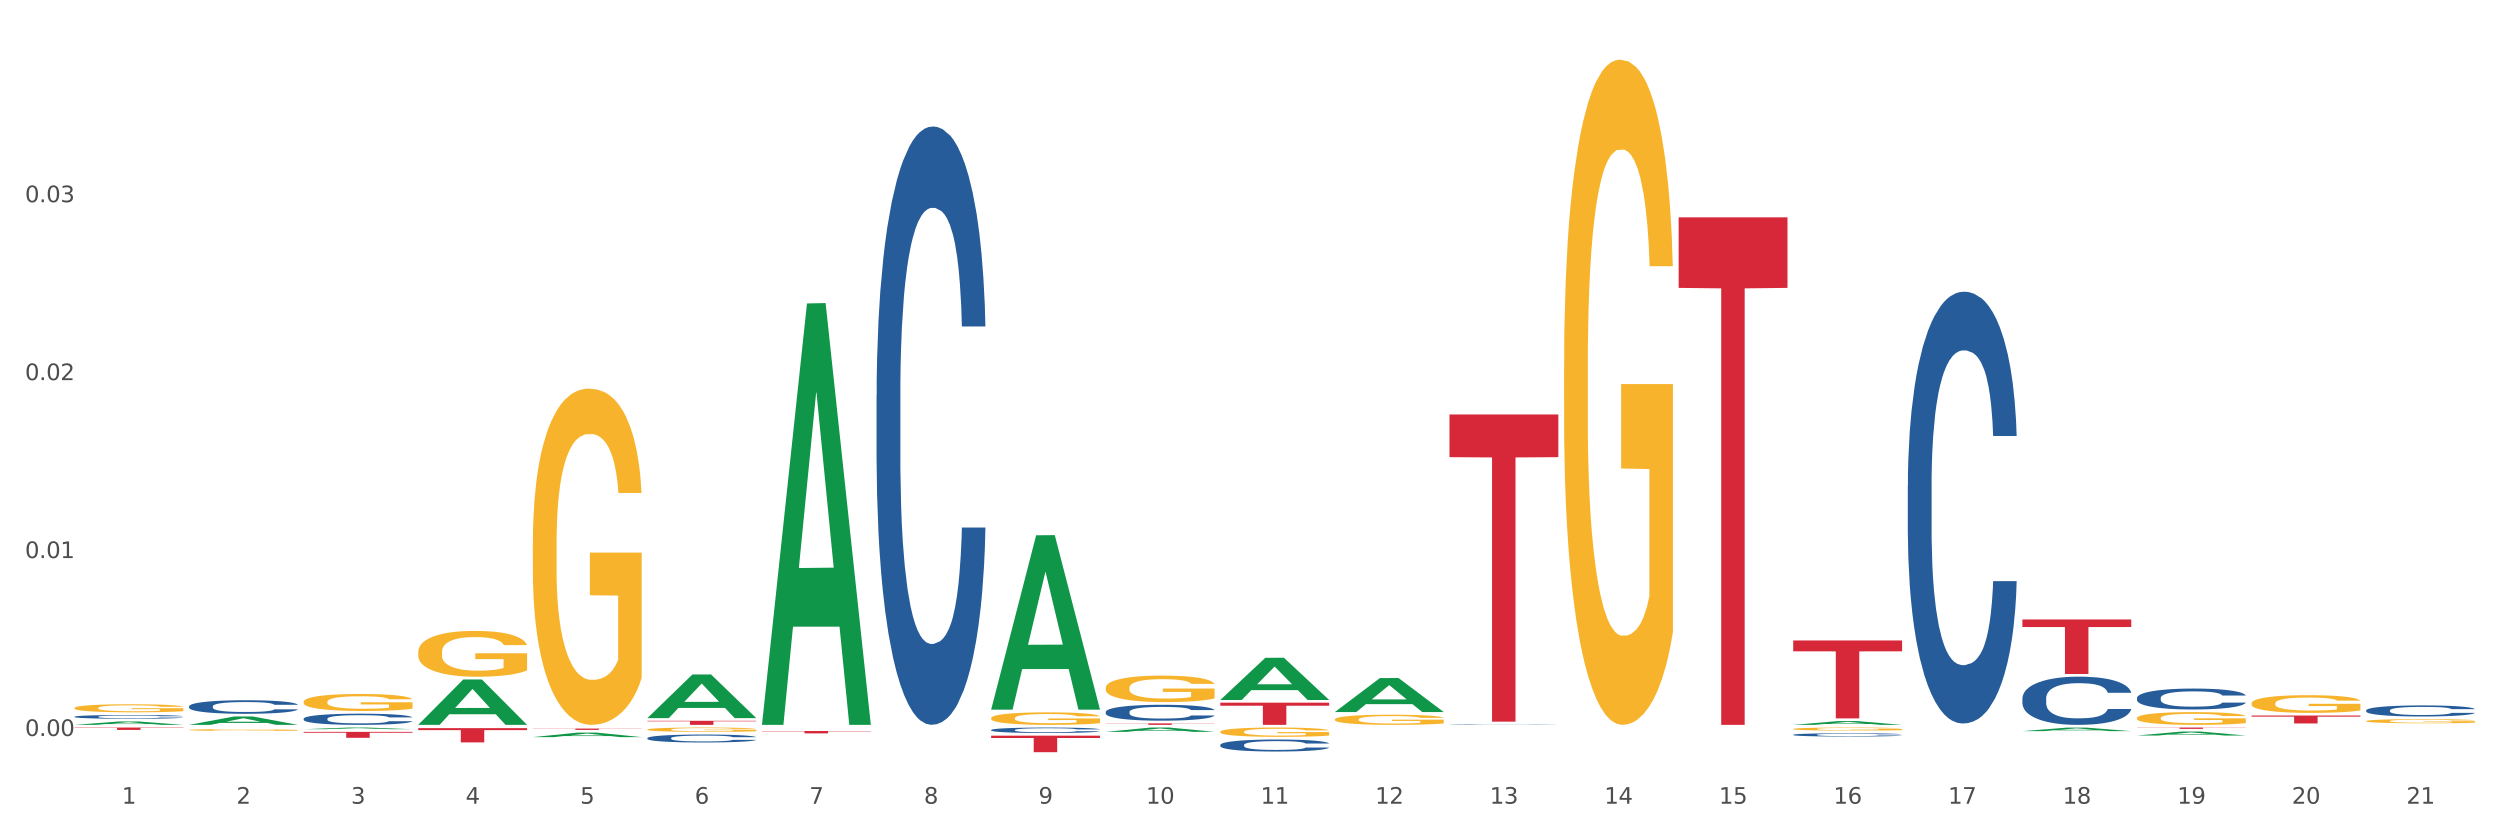 <?xml version="1.0" encoding="utf-8" standalone="no"?>
<!DOCTYPE svg PUBLIC "-//W3C//DTD SVG 1.1//EN"
  "http://www.w3.org/Graphics/SVG/1.1/DTD/svg11.dtd">
<svg xmlns:xlink="http://www.w3.org/1999/xlink" width="1080pt" height="360pt" viewBox="0 0 1080 360" xmlns="http://www.w3.org/2000/svg" version="1.1">
 <rect x="0" y="0" width="1080" height="360" fill="#333333" stroke="none"/>
 <defs>
  <style type="text/css">*{stroke-linejoin: round; stroke-linecap: butt}</style>
 </defs>
 <g id="figure_1">
  <g id="patch_1">
   <path d="M 0 360 
L 1080 360 
L 1080 0 
L 0 0 
z
" style="fill: #ffffff; stroke: #ffffff; stroke-linejoin: miter"/>
  </g>
  <g id="axes_1">
   <g id="matplotlib.axis_1">
    <g id="xtick_1">
     <g id="text_1">
      <!-- 1 -->
      <g style="fill: #4d4d4d" transform="translate(52.633 347.204) scale(0.096 -0.096)">
       <defs>
        <path id="DejaVuSans-31" d="M 794 531 
L 1825 531 
L 1825 4091 
L 703 3866 
L 703 4441 
L 1819 4666 
L 2450 4666 
L 2450 531 
L 3481 531 
L 3481 0 
L 794 0 
L 794 531 
z
" transform="scale(0.016)"/>
       </defs>
       <use xlink:href="#DejaVuSans-31"/>
      </g>
     </g>
    </g>
    <g id="xtick_2">
     <g id="text_2">
      <!-- 2 -->
      <g style="fill: #4d4d4d" transform="translate(102.133 347.204) scale(0.096 -0.096)">
       <defs>
        <path id="DejaVuSans-32" d="M 1228 531 
L 3431 531 
L 3431 0 
L 469 0 
L 469 531 
Q 828 903 1448 1529 
Q 2069 2156 2228 2338 
Q 2531 2678 2651 2914 
Q 2772 3150 2772 3378 
Q 2772 3750 2511 3984 
Q 2250 4219 1831 4219 
Q 1534 4219 1204 4116 
Q 875 4013 500 3803 
L 500 4441 
Q 881 4594 1212 4672 
Q 1544 4750 1819 4750 
Q 2544 4750 2975 4387 
Q 3406 4025 3406 3419 
Q 3406 3131 3298 2873 
Q 3191 2616 2906 2266 
Q 2828 2175 2409 1742 
Q 1991 1309 1228 531 
z
" transform="scale(0.016)"/>
       </defs>
       <use xlink:href="#DejaVuSans-32"/>
      </g>
     </g>
    </g>
    <g id="xtick_3">
     <g id="text_3">
      <!-- 3 -->
      <g style="fill: #4d4d4d" transform="translate(151.633 347.204) scale(0.096 -0.096)">
       <defs>
        <path id="DejaVuSans-33" d="M 2597 2516 
Q 3050 2419 3304 2112 
Q 3559 1806 3559 1356 
Q 3559 666 3084 287 
Q 2609 -91 1734 -91 
Q 1441 -91 1130 -33 
Q 819 25 488 141 
L 488 750 
Q 750 597 1062 519 
Q 1375 441 1716 441 
Q 2309 441 2620 675 
Q 2931 909 2931 1356 
Q 2931 1769 2642 2001 
Q 2353 2234 1838 2234 
L 1294 2234 
L 1294 2753 
L 1863 2753 
Q 2328 2753 2575 2939 
Q 2822 3125 2822 3475 
Q 2822 3834 2567 4026 
Q 2313 4219 1838 4219 
Q 1578 4219 1281 4162 
Q 984 4106 628 3988 
L 628 4550 
Q 988 4650 1302 4700 
Q 1616 4750 1894 4750 
Q 2613 4750 3031 4423 
Q 3450 4097 3450 3541 
Q 3450 3153 3228 2886 
Q 3006 2619 2597 2516 
z
" transform="scale(0.016)"/>
       </defs>
       <use xlink:href="#DejaVuSans-33"/>
      </g>
     </g>
    </g>
    <g id="xtick_4">
     <g id="text_4">
      <!-- 4 -->
      <g style="fill: #4d4d4d" transform="translate(201.133 347.204) scale(0.096 -0.096)">
       <defs>
        <path id="DejaVuSans-34" d="M 2419 4116 
L 825 1625 
L 2419 1625 
L 2419 4116 
z
M 2253 4666 
L 3047 4666 
L 3047 1625 
L 3713 1625 
L 3713 1100 
L 3047 1100 
L 3047 0 
L 2419 0 
L 2419 1100 
L 313 1100 
L 313 1709 
L 2253 4666 
z
" transform="scale(0.016)"/>
       </defs>
       <use xlink:href="#DejaVuSans-34"/>
      </g>
     </g>
    </g>
    <g id="xtick_5">
     <g id="text_5">
      <!-- 5 -->
      <g style="fill: #4d4d4d" transform="translate(250.633 347.204) scale(0.096 -0.096)">
       <defs>
        <path id="DejaVuSans-35" d="M 691 4666 
L 3169 4666 
L 3169 4134 
L 1269 4134 
L 1269 2991 
Q 1406 3038 1543 3061 
Q 1681 3084 1819 3084 
Q 2600 3084 3056 2656 
Q 3513 2228 3513 1497 
Q 3513 744 3044 326 
Q 2575 -91 1722 -91 
Q 1428 -91 1123 -41 
Q 819 9 494 109 
L 494 744 
Q 775 591 1075 516 
Q 1375 441 1709 441 
Q 2250 441 2565 725 
Q 2881 1009 2881 1497 
Q 2881 1984 2565 2268 
Q 2250 2553 1709 2553 
Q 1456 2553 1204 2497 
Q 953 2441 691 2322 
L 691 4666 
z
" transform="scale(0.016)"/>
       </defs>
       <use xlink:href="#DejaVuSans-35"/>
      </g>
     </g>
    </g>
    <g id="xtick_6">
     <g id="text_6">
      <!-- 6 -->
      <g style="fill: #4d4d4d" transform="translate(300.134 347.204) scale(0.096 -0.096)">
       <defs>
        <path id="DejaVuSans-36" d="M 2113 2584 
Q 1688 2584 1439 2293 
Q 1191 2003 1191 1497 
Q 1191 994 1439 701 
Q 1688 409 2113 409 
Q 2538 409 2786 701 
Q 3034 994 3034 1497 
Q 3034 2003 2786 2293 
Q 2538 2584 2113 2584 
z
M 3366 4563 
L 3366 3988 
Q 3128 4100 2886 4159 
Q 2644 4219 2406 4219 
Q 1781 4219 1451 3797 
Q 1122 3375 1075 2522 
Q 1259 2794 1537 2939 
Q 1816 3084 2150 3084 
Q 2853 3084 3261 2657 
Q 3669 2231 3669 1497 
Q 3669 778 3244 343 
Q 2819 -91 2113 -91 
Q 1303 -91 875 529 
Q 447 1150 447 2328 
Q 447 3434 972 4092 
Q 1497 4750 2381 4750 
Q 2619 4750 2861 4703 
Q 3103 4656 3366 4563 
z
" transform="scale(0.016)"/>
       </defs>
       <use xlink:href="#DejaVuSans-36"/>
      </g>
     </g>
    </g>
    <g id="xtick_7">
     <g id="text_7">
      <!-- 7 -->
      <g style="fill: #4d4d4d" transform="translate(349.634 347.204) scale(0.096 -0.096)">
       <defs>
        <path id="DejaVuSans-37" d="M 525 4666 
L 3525 4666 
L 3525 4397 
L 1831 0 
L 1172 0 
L 2766 4134 
L 525 4134 
L 525 4666 
z
" transform="scale(0.016)"/>
       </defs>
       <use xlink:href="#DejaVuSans-37"/>
      </g>
     </g>
    </g>
    <g id="xtick_8">
     <g id="text_8">
      <!-- 8 -->
      <g style="fill: #4d4d4d" transform="translate(399.134 347.204) scale(0.096 -0.096)">
       <defs>
        <path id="DejaVuSans-38" d="M 2034 2216 
Q 1584 2216 1326 1975 
Q 1069 1734 1069 1313 
Q 1069 891 1326 650 
Q 1584 409 2034 409 
Q 2484 409 2743 651 
Q 3003 894 3003 1313 
Q 3003 1734 2745 1975 
Q 2488 2216 2034 2216 
z
M 1403 2484 
Q 997 2584 770 2862 
Q 544 3141 544 3541 
Q 544 4100 942 4425 
Q 1341 4750 2034 4750 
Q 2731 4750 3128 4425 
Q 3525 4100 3525 3541 
Q 3525 3141 3298 2862 
Q 3072 2584 2669 2484 
Q 3125 2378 3379 2068 
Q 3634 1759 3634 1313 
Q 3634 634 3220 271 
Q 2806 -91 2034 -91 
Q 1263 -91 848 271 
Q 434 634 434 1313 
Q 434 1759 690 2068 
Q 947 2378 1403 2484 
z
M 1172 3481 
Q 1172 3119 1398 2916 
Q 1625 2713 2034 2713 
Q 2441 2713 2670 2916 
Q 2900 3119 2900 3481 
Q 2900 3844 2670 4047 
Q 2441 4250 2034 4250 
Q 1625 4250 1398 4047 
Q 1172 3844 1172 3481 
z
" transform="scale(0.016)"/>
       </defs>
       <use xlink:href="#DejaVuSans-38"/>
      </g>
     </g>
    </g>
    <g id="xtick_9">
     <g id="text_9">
      <!-- 9 -->
      <g style="fill: #4d4d4d" transform="translate(448.634 347.204) scale(0.096 -0.096)">
       <defs>
        <path id="DejaVuSans-39" d="M 703 97 
L 703 672 
Q 941 559 1184 500 
Q 1428 441 1663 441 
Q 2288 441 2617 861 
Q 2947 1281 2994 2138 
Q 2813 1869 2534 1725 
Q 2256 1581 1919 1581 
Q 1219 1581 811 2004 
Q 403 2428 403 3163 
Q 403 3881 828 4315 
Q 1253 4750 1959 4750 
Q 2769 4750 3195 4129 
Q 3622 3509 3622 2328 
Q 3622 1225 3098 567 
Q 2575 -91 1691 -91 
Q 1453 -91 1209 -44 
Q 966 3 703 97 
z
M 1959 2075 
Q 2384 2075 2632 2365 
Q 2881 2656 2881 3163 
Q 2881 3666 2632 3958 
Q 2384 4250 1959 4250 
Q 1534 4250 1286 3958 
Q 1038 3666 1038 3163 
Q 1038 2656 1286 2365 
Q 1534 2075 1959 2075 
z
" transform="scale(0.016)"/>
       </defs>
       <use xlink:href="#DejaVuSans-39"/>
      </g>
     </g>
    </g>
    <g id="xtick_10">
     <g id="text_10">
      <!-- 10 -->
      <g style="fill: #4d4d4d" transform="translate(495.079 347.204) scale(0.096 -0.096)">
       <defs>
        <path id="DejaVuSans-30" d="M 2034 4250 
Q 1547 4250 1301 3770 
Q 1056 3291 1056 2328 
Q 1056 1369 1301 889 
Q 1547 409 2034 409 
Q 2525 409 2770 889 
Q 3016 1369 3016 2328 
Q 3016 3291 2770 3770 
Q 2525 4250 2034 4250 
z
M 2034 4750 
Q 2819 4750 3233 4129 
Q 3647 3509 3647 2328 
Q 3647 1150 3233 529 
Q 2819 -91 2034 -91 
Q 1250 -91 836 529 
Q 422 1150 422 2328 
Q 422 3509 836 4129 
Q 1250 4750 2034 4750 
z
" transform="scale(0.016)"/>
       </defs>
       <use xlink:href="#DejaVuSans-31"/>
       <use xlink:href="#DejaVuSans-30" transform="translate(63.623 0)"/>
      </g>
     </g>
    </g>
    <g id="xtick_11">
     <g id="text_11">
      <!-- 11 -->
      <g style="fill: #4d4d4d" transform="translate(544.58 347.204) scale(0.096 -0.096)">
       <use xlink:href="#DejaVuSans-31"/>
       <use xlink:href="#DejaVuSans-31" transform="translate(63.623 0)"/>
      </g>
     </g>
    </g>
    <g id="xtick_12">
     <g id="text_12">
      <!-- 12 -->
      <g style="fill: #4d4d4d" transform="translate(594.08 347.204) scale(0.096 -0.096)">
       <use xlink:href="#DejaVuSans-31"/>
       <use xlink:href="#DejaVuSans-32" transform="translate(63.623 0)"/>
      </g>
     </g>
    </g>
    <g id="xtick_13">
     <g id="text_13">
      <!-- 13 -->
      <g style="fill: #4d4d4d" transform="translate(643.58 347.204) scale(0.096 -0.096)">
       <use xlink:href="#DejaVuSans-31"/>
       <use xlink:href="#DejaVuSans-33" transform="translate(63.623 0)"/>
      </g>
     </g>
    </g>
    <g id="xtick_14">
     <g id="text_14">
      <!-- 14 -->
      <g style="fill: #4d4d4d" transform="translate(693.08 347.204) scale(0.096 -0.096)">
       <use xlink:href="#DejaVuSans-31"/>
       <use xlink:href="#DejaVuSans-34" transform="translate(63.623 0)"/>
      </g>
     </g>
    </g>
    <g id="xtick_15">
     <g id="text_15">
      <!-- 15 -->
      <g style="fill: #4d4d4d" transform="translate(742.58 347.204) scale(0.096 -0.096)">
       <use xlink:href="#DejaVuSans-31"/>
       <use xlink:href="#DejaVuSans-35" transform="translate(63.623 0)"/>
      </g>
     </g>
    </g>
    <g id="xtick_16">
     <g id="text_16">
      <!-- 16 -->
      <g style="fill: #4d4d4d" transform="translate(792.08 347.204) scale(0.096 -0.096)">
       <use xlink:href="#DejaVuSans-31"/>
       <use xlink:href="#DejaVuSans-36" transform="translate(63.623 0)"/>
      </g>
     </g>
    </g>
    <g id="xtick_17">
     <g id="text_17">
      <!-- 17 -->
      <g style="fill: #4d4d4d" transform="translate(841.58 347.204) scale(0.096 -0.096)">
       <use xlink:href="#DejaVuSans-31"/>
       <use xlink:href="#DejaVuSans-37" transform="translate(63.623 0)"/>
      </g>
     </g>
    </g>
    <g id="xtick_18">
     <g id="text_18">
      <!-- 18 -->
      <g style="fill: #4d4d4d" transform="translate(891.08 347.204) scale(0.096 -0.096)">
       <use xlink:href="#DejaVuSans-31"/>
       <use xlink:href="#DejaVuSans-38" transform="translate(63.623 0)"/>
      </g>
     </g>
    </g>
    <g id="xtick_19">
     <g id="text_19">
      <!-- 19 -->
      <g style="fill: #4d4d4d" transform="translate(940.58 347.204) scale(0.096 -0.096)">
       <use xlink:href="#DejaVuSans-31"/>
       <use xlink:href="#DejaVuSans-39" transform="translate(63.623 0)"/>
      </g>
     </g>
    </g>
    <g id="xtick_20">
     <g id="text_20">
      <!-- 20 -->
      <g style="fill: #4d4d4d" transform="translate(990.08 347.204) scale(0.096 -0.096)">
       <use xlink:href="#DejaVuSans-32"/>
       <use xlink:href="#DejaVuSans-30" transform="translate(63.623 0)"/>
      </g>
     </g>
    </g>
    <g id="xtick_21">
     <g id="text_21">
      <!-- 21 -->
      <g style="fill: #4d4d4d" transform="translate(1039.58 347.204) scale(0.096 -0.096)">
       <use xlink:href="#DejaVuSans-32"/>
       <use xlink:href="#DejaVuSans-31" transform="translate(63.623 0)"/>
      </g>
     </g>
    </g>
    <g id="xtick_22"/>
    <g id="xtick_23"/>
    <g id="xtick_24"/>
    <g id="xtick_25"/>
    <g id="xtick_26"/>
    <g id="xtick_27"/>
    <g id="xtick_28"/>
    <g id="xtick_29"/>
    <g id="xtick_30"/>
    <g id="xtick_31"/>
    <g id="xtick_32"/>
    <g id="xtick_33"/>
    <g id="xtick_34"/>
    <g id="xtick_35"/>
    <g id="xtick_36"/>
    <g id="xtick_37"/>
    <g id="xtick_38"/>
    <g id="xtick_39"/>
    <g id="xtick_40"/>
    <g id="xtick_41"/>
   </g>
   <g id="matplotlib.axis_2">
    <g id="ytick_1">
     <g id="text_22">
      <!-- 0.00 -->
      <g style="fill: #4d4d4d" transform="translate(10.8 317.944) scale(0.096 -0.096)">
       <defs>
        <path id="DejaVuSans-2e" d="M 684 794 
L 1344 794 
L 1344 0 
L 684 0 
L 684 794 
z
" transform="scale(0.016)"/>
       </defs>
       <use xlink:href="#DejaVuSans-30"/>
       <use xlink:href="#DejaVuSans-2e" transform="translate(63.623 0)"/>
       <use xlink:href="#DejaVuSans-30" transform="translate(95.41 0)"/>
       <use xlink:href="#DejaVuSans-30" transform="translate(159.033 0)"/>
      </g>
     </g>
    </g>
    <g id="ytick_2">
     <g id="text_23">
      <!-- 0.01 -->
      <g style="fill: #4d4d4d" transform="translate(10.8 241.081) scale(0.096 -0.096)">
       <use xlink:href="#DejaVuSans-30"/>
       <use xlink:href="#DejaVuSans-2e" transform="translate(63.623 0)"/>
       <use xlink:href="#DejaVuSans-30" transform="translate(95.41 0)"/>
       <use xlink:href="#DejaVuSans-31" transform="translate(159.033 0)"/>
      </g>
     </g>
    </g>
    <g id="ytick_3">
     <g id="text_24">
      <!-- 0.02 -->
      <g style="fill: #4d4d4d" transform="translate(10.8 164.218) scale(0.096 -0.096)">
       <use xlink:href="#DejaVuSans-30"/>
       <use xlink:href="#DejaVuSans-2e" transform="translate(63.623 0)"/>
       <use xlink:href="#DejaVuSans-30" transform="translate(95.41 0)"/>
       <use xlink:href="#DejaVuSans-32" transform="translate(159.033 0)"/>
      </g>
     </g>
    </g>
    <g id="ytick_4">
     <g id="text_25">
      <!-- 0.03 -->
      <g style="fill: #4d4d4d" transform="translate(10.8 87.356) scale(0.096 -0.096)">
       <use xlink:href="#DejaVuSans-30"/>
       <use xlink:href="#DejaVuSans-2e" transform="translate(63.623 0)"/>
       <use xlink:href="#DejaVuSans-30" transform="translate(95.41 0)"/>
       <use xlink:href="#DejaVuSans-33" transform="translate(159.033 0)"/>
      </g>
     </g>
    </g>
    <g id="ytick_5"/>
    <g id="ytick_6"/>
    <g id="ytick_7"/>
    <g id="ytick_8"/>
   </g>
   <g id="PolyCollection_1">
    <path d="M 32.175 313.14 
L 32.223 313.138 
L 51.615 311.666 
L 59.663 311.664 
L 79.2 313.143 
L 69.892 313.143 
L 65.674 312.798 
L 45.652 312.798 
L 45.507 312.804 
L 41.435 313.143 
L 32.175 313.143 
L 32.175 313.14 
L 48.173 312.593 
L 63.153 312.592 
L 55.736 311.979 
L 55.639 311.977 
L 55.542 311.981 
L 48.125 312.592 
L 48.173 312.593 
L 32.175 313.14 
z
" clip-path="url(#p70b3d796ee)" style="fill: #109648"/>
    <path d="M 81.675 313.136 
L 81.723 313.132 
L 101.115 309.518 
L 109.163 309.515 
L 128.7 313.143 
L 119.392 313.143 
L 115.174 312.298 
L 95.152 312.298 
L 95.007 312.311 
L 90.935 313.143 
L 81.675 313.143 
L 81.675 313.136 
L 97.673 311.794 
L 112.653 311.79 
L 105.236 310.288 
L 105.139 310.281 
L 105.042 310.291 
L 97.625 311.79 
L 97.673 311.794 
L 81.675 313.136 
z
" clip-path="url(#p70b3d796ee)" style="fill: #109648"/>
    <path d="M 923.175 317.739 
L 923.223 317.737 
L 942.615 316.024 
L 950.663 316.022 
L 970.2 317.742 
L 960.892 317.742 
L 956.674 317.342 
L 936.652 317.342 
L 936.507 317.348 
L 932.435 317.742 
L 923.175 317.742 
L 923.175 317.739 
L 939.173 317.103 
L 954.153 317.101 
L 946.736 316.389 
L 946.639 316.386 
L 946.542 316.391 
L 939.125 317.101 
L 939.173 317.103 
L 923.175 317.739 
z
" clip-path="url(#p70b3d796ee)" style="fill: #109648"/>
    <path d="M 279.675 311.378 
L 326.7 311.378 
L 326.7 311.623 
L 308.202 311.625 
L 308.202 313.143 
L 298.062 313.143 
L 298.062 311.625 
L 279.675 311.623 
L 279.675 311.38 
L 279.675 311.378 
z
" clip-path="url(#p70b3d796ee)" style="fill: #d62839"/>
    <path d="M 329.175 315.792 
L 376.2 315.792 
L 376.2 315.936 
L 357.702 315.937 
L 357.702 316.831 
L 347.562 316.831 
L 347.562 315.937 
L 329.175 315.936 
L 329.175 315.793 
L 329.175 315.792 
z
" clip-path="url(#p70b3d796ee)" style="fill: #d62839"/>
    <path d="M 180.675 314.556 
L 227.7 314.556 
L 227.7 315.411 
L 209.202 315.417 
L 209.202 320.705 
L 199.062 320.705 
L 199.062 315.417 
L 180.675 315.411 
L 180.675 314.562 
L 180.675 314.556 
z
" clip-path="url(#p70b3d796ee)" style="fill: #d62839"/>
    <path d="M 230.175 314.738 
L 277.2 314.738 
L 277.2 314.819 
L 258.702 314.819 
L 258.702 315.318 
L 248.562 315.318 
L 248.562 314.819 
L 230.175 314.819 
L 230.175 314.739 
L 230.175 314.738 
z
" clip-path="url(#p70b3d796ee)" style="fill: #d62839"/>
    <path d="M 626.175 179.047 
L 673.2 179.047 
L 673.2 197.491 
L 654.702 197.616 
L 654.702 311.773 
L 644.562 311.773 
L 644.562 197.616 
L 626.175 197.491 
L 626.175 179.171 
L 626.175 179.047 
z
" clip-path="url(#p70b3d796ee)" style="fill: #d62839"/>
    <path d="M 725.175 93.898 
L 772.2 93.898 
L 772.2 124.366 
L 753.702 124.572 
L 753.702 313.143 
L 743.562 313.143 
L 743.562 124.572 
L 725.175 124.366 
L 725.175 94.104 
L 725.175 93.898 
z
" clip-path="url(#p70b3d796ee)" style="fill: #d62839"/>
    <path d="M 774.675 276.686 
L 821.7 276.686 
L 821.7 281.363 
L 803.202 281.394 
L 803.202 310.34 
L 793.062 310.34 
L 793.062 281.394 
L 774.675 281.363 
L 774.675 276.717 
L 774.675 276.686 
z
" clip-path="url(#p70b3d796ee)" style="fill: #d62839"/>
    <path d="M 873.675 267.601 
L 920.7 267.601 
L 920.7 270.875 
L 902.202 270.897 
L 902.202 291.161 
L 892.062 291.161 
L 892.062 270.897 
L 873.675 270.875 
L 873.675 267.623 
L 873.675 267.601 
z
" clip-path="url(#p70b3d796ee)" style="fill: #d62839"/>
    <path d="M 923.175 314.297 
L 970.2 314.297 
L 970.2 314.376 
L 951.702 314.377 
L 951.702 314.868 
L 941.562 314.868 
L 941.562 314.377 
L 923.175 314.376 
L 923.175 314.297 
L 923.175 314.297 
z
" clip-path="url(#p70b3d796ee)" style="fill: #d62839"/>
    <path d="M 972.675 309.119 
L 1019.7 309.119 
L 1019.7 309.593 
L 1001.202 309.596 
L 1001.202 312.53 
L 991.062 312.53 
L 991.062 309.596 
L 972.675 309.593 
L 972.675 309.122 
L 972.675 309.119 
z
" clip-path="url(#p70b3d796ee)" style="fill: #d62839"/>
    <path d="M 477.675 312.49 
L 524.7 312.49 
L 524.7 312.581 
L 506.202 312.581 
L 506.202 313.143 
L 496.062 313.143 
L 496.062 312.581 
L 477.675 312.581 
L 477.675 312.491 
L 477.675 312.49 
z
" clip-path="url(#p70b3d796ee)" style="fill: #d62839"/>
    <path d="M 527.175 303.542 
L 574.2 303.542 
L 574.2 304.876 
L 555.702 304.885 
L 555.702 313.143 
L 545.562 313.143 
L 545.562 304.885 
L 527.175 304.876 
L 527.175 303.551 
L 527.175 303.542 
z
" clip-path="url(#p70b3d796ee)" style="fill: #d62839"/>
    <path d="M 32.175 314.297 
L 79.2 314.297 
L 79.2 314.441 
L 60.702 314.442 
L 60.702 315.334 
L 50.562 315.334 
L 50.562 314.442 
L 32.175 314.441 
L 32.175 314.298 
L 32.175 314.297 
z
" clip-path="url(#p70b3d796ee)" style="fill: #d62839"/>
    <path d="M 131.175 316.174 
L 178.2 316.174 
L 178.2 316.528 
L 159.702 316.531 
L 159.702 318.72 
L 149.562 318.72 
L 149.562 316.531 
L 131.175 316.528 
L 131.175 316.177 
L 131.175 316.174 
z
" clip-path="url(#p70b3d796ee)" style="fill: #d62839"/>
    <path d="M 81.675 315.339 
L 81.731 315.338 
L 81.731 315.313 
L 81.842 315.291 
L 82.397 315.239 
L 83.23 315.196 
L 83.84 315.173 
L 84.451 315.154 
L 85.173 315.136 
L 86.061 315.116 
L 87.671 315.088 
L 88.67 315.073 
L 89.892 315.058 
L 92.113 315.036 
L 93.723 315.023 
L 95.388 315.013 
L 98.109 315 
L 99.885 314.995 
L 101.773 314.99 
L 104.049 314.988 
L 105.77 314.987 
L 109.546 314.989 
L 112.766 314.995 
L 114.32 315 
L 116.319 315.009 
L 117.374 315.014 
L 119.095 315.025 
L 120.872 315.04 
L 122.093 315.052 
L 123.925 315.076 
L 125.313 315.1 
L 126.59 315.129 
L 127.256 315.149 
L 127.756 315.168 
L 128.2 315.189 
L 128.644 315.223 
L 118.651 315.223 
L 118.262 315.199 
L 117.652 315.176 
L 116.763 315.154 
L 115.986 315.14 
L 114.654 315.123 
L 113.432 315.111 
L 112.155 315.103 
L 110.601 315.096 
L 109.379 315.093 
L 107.658 315.09 
L 104.271 315.091 
L 101.995 315.096 
L 100.441 315.103 
L 99.441 315.109 
L 98.553 315.116 
L 97.554 315.126 
L 96.388 315.141 
L 95.555 315.154 
L 94.722 315.17 
L 94.056 315.187 
L 93.445 315.207 
L 92.945 315.227 
L 92.557 315.249 
L 92.224 315.275 
L 91.946 315.319 
L 91.946 315.414 
L 92.057 315.436 
L 92.335 315.464 
L 92.668 315.486 
L 93.223 315.512 
L 93.723 315.529 
L 94.667 315.554 
L 95.721 315.575 
L 96.554 315.588 
L 97.387 315.599 
L 98.831 315.614 
L 100.441 315.627 
L 101.829 315.635 
L 103.716 315.642 
L 104.993 315.644 
L 106.104 315.646 
L 108.824 315.646 
L 110.767 315.644 
L 112.932 315.639 
L 114.598 315.633 
L 115.986 315.625 
L 117.541 315.612 
L 118.54 315.601 
L 118.54 315.455 
L 106.326 315.455 
L 106.326 315.358 
L 128.7 315.358 
L 128.7 315.642 
L 127.756 315.656 
L 126.701 315.669 
L 125.591 315.681 
L 123.925 315.696 
L 121.927 315.71 
L 120.15 315.719 
L 118.262 315.728 
L 116.042 315.735 
L 113.155 315.742 
L 111.378 315.745 
L 109.157 315.747 
L 106.548 315.748 
L 104.271 315.747 
L 102.051 315.743 
L 99.719 315.737 
L 97.443 315.728 
L 95.721 315.719 
L 94 315.708 
L 92.168 315.693 
L 90.725 315.679 
L 89.614 315.667 
L 88.393 315.651 
L 87.06 315.63 
L 86.061 315.611 
L 85.173 315.592 
L 84.229 315.567 
L 83.563 315.545 
L 82.896 315.518 
L 82.508 315.498 
L 82.064 315.466 
L 81.731 315.423 
L 81.675 315.339 
z
" clip-path="url(#p70b3d796ee)" style="fill: #f7b32b"/>
    <path d="M 131.175 303.204 
L 131.231 303.197 
L 131.231 302.955 
L 131.342 302.747 
L 131.897 302.244 
L 132.73 301.828 
L 133.34 301.606 
L 133.951 301.425 
L 134.673 301.244 
L 135.561 301.056 
L 137.171 300.781 
L 138.17 300.64 
L 139.392 300.492 
L 141.613 300.277 
L 143.223 300.156 
L 144.888 300.056 
L 147.609 299.935 
L 149.385 299.881 
L 151.273 299.841 
L 153.549 299.814 
L 155.27 299.807 
L 159.046 299.828 
L 162.266 299.888 
L 163.82 299.935 
L 165.819 300.016 
L 166.874 300.069 
L 168.595 300.177 
L 170.372 300.318 
L 171.593 300.438 
L 173.425 300.667 
L 174.813 300.895 
L 176.09 301.177 
L 176.756 301.371 
L 177.256 301.553 
L 177.7 301.761 
L 178.144 302.089 
L 168.151 302.089 
L 167.762 301.855 
L 167.152 301.633 
L 166.263 301.418 
L 165.486 301.284 
L 164.154 301.116 
L 162.932 301.009 
L 161.655 300.928 
L 160.101 300.861 
L 158.879 300.828 
L 157.158 300.801 
L 153.771 300.808 
L 151.495 300.861 
L 149.941 300.928 
L 148.941 300.989 
L 148.053 301.056 
L 147.054 301.15 
L 145.888 301.291 
L 145.055 301.418 
L 144.222 301.579 
L 143.556 301.74 
L 142.945 301.928 
L 142.445 302.13 
L 142.057 302.338 
L 141.724 302.593 
L 141.446 303.016 
L 141.446 303.935 
L 141.557 304.143 
L 141.835 304.418 
L 142.168 304.627 
L 142.723 304.875 
L 143.223 305.043 
L 144.167 305.284 
L 145.221 305.486 
L 146.054 305.613 
L 146.887 305.721 
L 148.331 305.868 
L 149.941 305.989 
L 151.329 306.063 
L 153.216 306.13 
L 154.493 306.157 
L 155.604 306.17 
L 158.324 306.17 
L 160.267 306.15 
L 162.432 306.103 
L 164.098 306.043 
L 165.486 305.969 
L 167.041 305.848 
L 168.04 305.734 
L 168.04 304.331 
L 155.826 304.325 
L 155.826 303.392 
L 178.2 303.392 
L 178.2 306.13 
L 177.256 306.271 
L 176.201 306.398 
L 175.091 306.513 
L 173.425 306.654 
L 171.427 306.788 
L 169.65 306.882 
L 167.762 306.962 
L 165.542 307.036 
L 162.655 307.103 
L 160.878 307.13 
L 158.657 307.15 
L 156.048 307.157 
L 153.771 307.144 
L 151.551 307.11 
L 149.219 307.05 
L 146.943 306.962 
L 145.221 306.875 
L 143.5 306.768 
L 141.668 306.627 
L 140.225 306.492 
L 139.114 306.372 
L 137.893 306.217 
L 136.56 306.016 
L 135.561 305.835 
L 134.673 305.647 
L 133.729 305.405 
L 133.063 305.197 
L 132.396 304.935 
L 132.008 304.741 
L 131.564 304.439 
L 131.231 304.016 
L 131.175 303.204 
z
" clip-path="url(#p70b3d796ee)" style="fill: #f7b32b"/>
    <path d="M 180.675 281.713 
L 180.731 281.695 
L 180.731 281.044 
L 180.842 280.483 
L 181.397 279.126 
L 182.23 278.005 
L 182.84 277.408 
L 183.451 276.92 
L 184.173 276.431 
L 185.061 275.925 
L 186.671 275.183 
L 187.67 274.803 
L 188.892 274.405 
L 191.113 273.826 
L 192.723 273.501 
L 194.388 273.23 
L 197.109 272.904 
L 198.885 272.759 
L 200.773 272.651 
L 203.049 272.578 
L 204.77 272.56 
L 208.546 272.615 
L 211.766 272.777 
L 213.32 272.904 
L 215.319 273.121 
L 216.374 273.266 
L 218.095 273.555 
L 219.872 273.935 
L 221.093 274.261 
L 222.925 274.876 
L 224.313 275.491 
L 225.59 276.25 
L 226.256 276.775 
L 226.756 277.263 
L 227.2 277.824 
L 227.644 278.71 
L 217.651 278.71 
L 217.262 278.077 
L 216.652 277.48 
L 215.763 276.902 
L 214.986 276.54 
L 213.654 276.088 
L 212.432 275.798 
L 211.155 275.581 
L 209.601 275.4 
L 208.379 275.31 
L 206.658 275.237 
L 203.271 275.255 
L 200.995 275.4 
L 199.441 275.581 
L 198.441 275.744 
L 197.553 275.925 
L 196.554 276.178 
L 195.388 276.558 
L 194.555 276.902 
L 193.722 277.336 
L 193.056 277.77 
L 192.445 278.276 
L 191.945 278.819 
L 191.557 279.38 
L 191.224 280.067 
L 190.946 281.207 
L 190.946 283.685 
L 191.057 284.245 
L 191.335 284.987 
L 191.668 285.548 
L 192.223 286.217 
L 192.723 286.669 
L 193.667 287.321 
L 194.721 287.863 
L 195.554 288.207 
L 196.387 288.496 
L 197.831 288.894 
L 199.441 289.22 
L 200.829 289.419 
L 202.716 289.6 
L 203.993 289.672 
L 205.104 289.708 
L 207.824 289.708 
L 209.767 289.654 
L 211.932 289.527 
L 213.598 289.365 
L 214.986 289.166 
L 216.541 288.84 
L 217.54 288.532 
L 217.54 284.752 
L 205.326 284.734 
L 205.326 282.22 
L 227.7 282.22 
L 227.7 289.6 
L 226.756 289.98 
L 225.701 290.323 
L 224.591 290.631 
L 222.925 291.011 
L 220.927 291.372 
L 219.15 291.626 
L 217.262 291.843 
L 215.042 292.042 
L 212.155 292.223 
L 210.378 292.295 
L 208.157 292.349 
L 205.548 292.367 
L 203.271 292.331 
L 201.051 292.241 
L 198.719 292.078 
L 196.443 291.843 
L 194.721 291.608 
L 193 291.318 
L 191.168 290.938 
L 189.725 290.576 
L 188.614 290.251 
L 187.393 289.835 
L 186.06 289.292 
L 185.061 288.804 
L 184.173 288.297 
L 183.229 287.646 
L 182.563 287.085 
L 181.896 286.38 
L 181.508 285.855 
L 181.064 285.041 
L 180.731 283.902 
L 180.675 281.713 
z
" clip-path="url(#p70b3d796ee)" style="fill: #f7b32b"/>
    <path d="M 230.175 235.003 
L 230.231 234.871 
L 230.231 230.095 
L 230.342 225.982 
L 230.897 216.033 
L 231.73 207.807 
L 232.34 203.429 
L 232.951 199.848 
L 233.673 196.266 
L 234.561 192.551 
L 236.171 187.112 
L 237.17 184.326 
L 238.392 181.407 
L 240.613 177.162 
L 242.223 174.774 
L 243.888 172.784 
L 246.609 170.396 
L 248.385 169.335 
L 250.273 168.539 
L 252.549 168.008 
L 254.27 167.875 
L 258.046 168.273 
L 261.266 169.467 
L 262.82 170.396 
L 264.819 171.988 
L 265.874 173.049 
L 267.595 175.172 
L 269.372 177.958 
L 270.593 180.346 
L 272.425 184.856 
L 273.813 189.367 
L 275.09 194.939 
L 275.756 198.786 
L 276.256 202.368 
L 276.7 206.481 
L 277.144 212.981 
L 267.151 212.981 
L 266.762 208.338 
L 266.152 203.96 
L 265.263 199.715 
L 264.486 197.062 
L 263.154 193.745 
L 261.932 191.622 
L 260.655 190.03 
L 259.101 188.704 
L 257.879 188.04 
L 256.158 187.51 
L 252.771 187.642 
L 250.495 188.704 
L 248.941 190.03 
L 247.941 191.224 
L 247.053 192.551 
L 246.054 194.408 
L 244.888 197.194 
L 244.055 199.715 
L 243.222 202.899 
L 242.556 206.083 
L 241.945 209.797 
L 241.445 213.777 
L 241.057 217.89 
L 240.724 222.931 
L 240.446 231.289 
L 240.446 249.464 
L 240.557 253.576 
L 240.835 259.016 
L 241.168 263.128 
L 241.723 268.037 
L 242.223 271.353 
L 243.167 276.129 
L 244.221 280.109 
L 245.054 282.63 
L 245.887 284.753 
L 247.331 287.671 
L 248.941 290.059 
L 250.329 291.518 
L 252.216 292.845 
L 253.493 293.376 
L 254.604 293.641 
L 257.324 293.641 
L 259.267 293.243 
L 261.432 292.314 
L 263.098 291.12 
L 264.486 289.661 
L 266.041 287.273 
L 267.04 285.018 
L 267.04 257.291 
L 254.826 257.158 
L 254.826 238.718 
L 277.2 238.718 
L 277.2 292.845 
L 276.256 295.631 
L 275.201 298.152 
L 274.091 300.407 
L 272.425 303.193 
L 270.427 305.846 
L 268.65 307.703 
L 266.762 309.295 
L 264.542 310.755 
L 261.655 312.081 
L 259.878 312.612 
L 257.657 313.01 
L 255.048 313.143 
L 252.771 312.877 
L 250.551 312.214 
L 248.219 311.02 
L 245.943 309.295 
L 244.221 307.571 
L 242.5 305.448 
L 240.668 302.662 
L 239.225 300.009 
L 238.114 297.621 
L 236.893 294.57 
L 235.56 290.59 
L 234.561 287.008 
L 233.673 283.293 
L 232.729 278.517 
L 232.063 274.405 
L 231.396 269.231 
L 231.008 265.384 
L 230.564 259.414 
L 230.231 251.056 
L 230.175 235.003 
z
" clip-path="url(#p70b3d796ee)" style="fill: #f7b32b"/>
    <path d="M 279.675 315.159 
L 279.731 315.157 
L 279.731 315.096 
L 279.842 315.043 
L 280.397 314.915 
L 281.23 314.81 
L 281.84 314.753 
L 282.451 314.707 
L 283.173 314.661 
L 284.061 314.614 
L 285.671 314.544 
L 286.67 314.508 
L 287.892 314.471 
L 290.113 314.416 
L 291.723 314.385 
L 293.388 314.36 
L 296.109 314.329 
L 297.885 314.316 
L 299.773 314.305 
L 302.049 314.298 
L 303.77 314.297 
L 307.546 314.302 
L 310.766 314.317 
L 312.32 314.329 
L 314.319 314.35 
L 315.374 314.363 
L 317.095 314.39 
L 318.872 314.426 
L 320.093 314.457 
L 321.925 314.515 
L 323.313 314.573 
L 324.59 314.644 
L 325.256 314.694 
L 325.756 314.74 
L 326.2 314.793 
L 326.644 314.876 
L 316.651 314.876 
L 316.262 314.816 
L 315.652 314.76 
L 314.763 314.706 
L 313.986 314.672 
L 312.654 314.629 
L 311.432 314.602 
L 310.155 314.581 
L 308.601 314.564 
L 307.379 314.556 
L 305.658 314.549 
L 302.271 314.551 
L 299.995 314.564 
L 298.441 314.581 
L 297.441 314.597 
L 296.553 314.614 
L 295.554 314.637 
L 294.388 314.673 
L 293.555 314.706 
L 292.722 314.747 
L 292.056 314.787 
L 291.445 314.835 
L 290.945 314.886 
L 290.557 314.939 
L 290.224 315.004 
L 289.946 315.111 
L 289.946 315.344 
L 290.057 315.397 
L 290.335 315.467 
L 290.668 315.52 
L 291.223 315.583 
L 291.723 315.626 
L 292.667 315.687 
L 293.721 315.738 
L 294.554 315.77 
L 295.387 315.798 
L 296.831 315.835 
L 298.441 315.866 
L 299.829 315.884 
L 301.716 315.901 
L 302.993 315.908 
L 304.104 315.912 
L 306.824 315.912 
L 308.767 315.907 
L 310.932 315.895 
L 312.598 315.879 
L 313.986 315.861 
L 315.541 315.83 
L 316.54 315.801 
L 316.54 315.445 
L 304.326 315.443 
L 304.326 315.206 
L 326.7 315.206 
L 326.7 315.901 
L 325.756 315.937 
L 324.701 315.97 
L 323.591 315.999 
L 321.925 316.034 
L 319.927 316.068 
L 318.15 316.092 
L 316.262 316.113 
L 314.042 316.131 
L 311.155 316.148 
L 309.378 316.155 
L 307.157 316.16 
L 304.548 316.162 
L 302.271 316.159 
L 300.051 316.15 
L 297.719 316.135 
L 295.443 316.113 
L 293.721 316.091 
L 292 316.063 
L 290.168 316.028 
L 288.725 315.993 
L 287.614 315.963 
L 286.393 315.924 
L 285.06 315.873 
L 284.061 315.827 
L 283.173 315.779 
L 282.229 315.717 
L 281.563 315.665 
L 280.896 315.598 
L 280.508 315.549 
L 280.064 315.472 
L 279.731 315.365 
L 279.675 315.159 
z
" clip-path="url(#p70b3d796ee)" style="fill: #f7b32b"/>
    <path d="M 428.175 310.236 
L 428.231 310.231 
L 428.231 310.053 
L 428.342 309.9 
L 428.897 309.53 
L 429.73 309.224 
L 430.34 309.061 
L 430.951 308.928 
L 431.673 308.795 
L 432.561 308.657 
L 434.171 308.454 
L 435.17 308.351 
L 436.392 308.242 
L 438.613 308.084 
L 440.223 307.995 
L 441.888 307.921 
L 444.609 307.833 
L 446.385 307.793 
L 448.273 307.764 
L 450.549 307.744 
L 452.27 307.739 
L 456.046 307.754 
L 459.266 307.798 
L 460.82 307.833 
L 462.819 307.892 
L 463.874 307.931 
L 465.595 308.01 
L 467.372 308.114 
L 468.593 308.203 
L 470.425 308.371 
L 471.813 308.538 
L 473.09 308.746 
L 473.756 308.889 
L 474.256 309.022 
L 474.7 309.175 
L 475.144 309.417 
L 465.151 309.417 
L 464.762 309.244 
L 464.152 309.081 
L 463.263 308.923 
L 462.486 308.825 
L 461.154 308.701 
L 459.932 308.622 
L 458.655 308.563 
L 457.101 308.514 
L 455.879 308.489 
L 454.158 308.469 
L 450.771 308.474 
L 448.495 308.514 
L 446.941 308.563 
L 445.941 308.607 
L 445.053 308.657 
L 444.054 308.726 
L 442.888 308.829 
L 442.055 308.923 
L 441.222 309.042 
L 440.556 309.16 
L 439.945 309.298 
L 439.445 309.446 
L 439.057 309.599 
L 438.724 309.787 
L 438.446 310.098 
L 438.446 310.774 
L 438.557 310.927 
L 438.835 311.129 
L 439.168 311.282 
L 439.723 311.465 
L 440.223 311.588 
L 441.167 311.766 
L 442.221 311.914 
L 443.054 312.008 
L 443.887 312.087 
L 445.331 312.195 
L 446.941 312.284 
L 448.329 312.338 
L 450.216 312.388 
L 451.493 312.407 
L 452.604 312.417 
L 455.324 312.417 
L 457.267 312.402 
L 459.432 312.368 
L 461.098 312.323 
L 462.486 312.269 
L 464.041 312.18 
L 465.04 312.096 
L 465.04 311.065 
L 452.826 311.06 
L 452.826 310.374 
L 475.2 310.374 
L 475.2 312.388 
L 474.256 312.491 
L 473.201 312.585 
L 472.091 312.669 
L 470.425 312.773 
L 468.427 312.871 
L 466.65 312.94 
L 464.762 313 
L 462.542 313.054 
L 459.655 313.103 
L 457.878 313.123 
L 455.657 313.138 
L 453.048 313.143 
L 450.771 313.133 
L 448.551 313.108 
L 446.219 313.064 
L 443.943 313 
L 442.221 312.935 
L 440.5 312.856 
L 438.668 312.753 
L 437.225 312.654 
L 436.114 312.565 
L 434.893 312.452 
L 433.56 312.304 
L 432.561 312.17 
L 431.673 312.032 
L 430.729 311.855 
L 430.063 311.702 
L 429.396 311.509 
L 429.008 311.366 
L 428.564 311.144 
L 428.231 310.833 
L 428.175 310.236 
z
" clip-path="url(#p70b3d796ee)" style="fill: #f7b32b"/>
    <path d="M 477.675 297.156 
L 477.731 297.146 
L 477.731 296.77 
L 477.842 296.446 
L 478.397 295.662 
L 479.23 295.014 
L 479.84 294.67 
L 480.451 294.388 
L 481.173 294.105 
L 482.061 293.813 
L 483.671 293.385 
L 484.67 293.165 
L 485.892 292.935 
L 488.113 292.601 
L 489.723 292.413 
L 491.388 292.256 
L 494.109 292.068 
L 495.885 291.984 
L 497.773 291.922 
L 500.049 291.88 
L 501.77 291.87 
L 505.546 291.901 
L 508.766 291.995 
L 510.32 292.068 
L 512.319 292.193 
L 513.374 292.277 
L 515.095 292.444 
L 516.872 292.664 
L 518.093 292.852 
L 519.925 293.207 
L 521.313 293.562 
L 522.59 294.001 
L 523.256 294.304 
L 523.756 294.586 
L 524.2 294.91 
L 524.644 295.422 
L 514.651 295.422 
L 514.262 295.056 
L 513.652 294.711 
L 512.763 294.377 
L 511.986 294.168 
L 510.654 293.907 
L 509.432 293.74 
L 508.155 293.614 
L 506.601 293.51 
L 505.379 293.458 
L 503.658 293.416 
L 500.271 293.426 
L 497.995 293.51 
L 496.441 293.614 
L 495.441 293.708 
L 494.553 293.813 
L 493.554 293.959 
L 492.388 294.179 
L 491.555 294.377 
L 490.722 294.628 
L 490.056 294.879 
L 489.445 295.171 
L 488.945 295.485 
L 488.557 295.808 
L 488.224 296.205 
L 487.946 296.864 
L 487.946 298.295 
L 488.057 298.619 
L 488.335 299.047 
L 488.668 299.371 
L 489.223 299.758 
L 489.723 300.019 
L 490.667 300.395 
L 491.721 300.709 
L 492.554 300.907 
L 493.387 301.074 
L 494.831 301.304 
L 496.441 301.492 
L 497.829 301.607 
L 499.716 301.712 
L 500.993 301.753 
L 502.104 301.774 
L 504.824 301.774 
L 506.767 301.743 
L 508.932 301.67 
L 510.598 301.576 
L 511.986 301.461 
L 513.541 301.273 
L 514.54 301.095 
L 514.54 298.911 
L 502.326 298.901 
L 502.326 297.449 
L 524.7 297.449 
L 524.7 301.712 
L 523.756 301.931 
L 522.701 302.129 
L 521.591 302.307 
L 519.925 302.526 
L 517.927 302.735 
L 516.15 302.882 
L 514.262 303.007 
L 512.042 303.122 
L 509.155 303.226 
L 507.378 303.268 
L 505.157 303.3 
L 502.548 303.31 
L 500.271 303.289 
L 498.051 303.237 
L 495.719 303.143 
L 493.443 303.007 
L 491.721 302.871 
L 490 302.704 
L 488.168 302.485 
L 486.725 302.276 
L 485.614 302.088 
L 484.393 301.847 
L 483.06 301.534 
L 482.061 301.252 
L 481.173 300.959 
L 480.229 300.583 
L 479.563 300.259 
L 478.896 299.852 
L 478.508 299.549 
L 478.064 299.079 
L 477.731 298.42 
L 477.675 297.156 
z
" clip-path="url(#p70b3d796ee)" style="fill: #f7b32b"/>
    <path d="M 527.175 316.154 
L 527.231 316.151 
L 527.231 316.018 
L 527.342 315.905 
L 527.897 315.629 
L 528.73 315.402 
L 529.34 315.281 
L 529.951 315.181 
L 530.673 315.082 
L 531.561 314.98 
L 533.171 314.829 
L 534.17 314.752 
L 535.392 314.671 
L 537.613 314.554 
L 539.223 314.488 
L 540.888 314.433 
L 543.609 314.367 
L 545.385 314.337 
L 547.273 314.315 
L 549.549 314.3 
L 551.27 314.297 
L 555.046 314.308 
L 558.266 314.341 
L 559.82 314.367 
L 561.819 314.411 
L 562.874 314.44 
L 564.595 314.499 
L 566.372 314.576 
L 567.593 314.642 
L 569.425 314.767 
L 570.813 314.891 
L 572.09 315.046 
L 572.756 315.152 
L 573.256 315.251 
L 573.7 315.365 
L 574.144 315.545 
L 564.151 315.545 
L 563.762 315.416 
L 563.152 315.295 
L 562.263 315.178 
L 561.486 315.104 
L 560.154 315.013 
L 558.932 314.954 
L 557.655 314.91 
L 556.101 314.873 
L 554.879 314.855 
L 553.158 314.84 
L 549.771 314.844 
L 547.495 314.873 
L 545.941 314.91 
L 544.941 314.943 
L 544.053 314.98 
L 543.054 315.031 
L 541.888 315.108 
L 541.055 315.178 
L 540.222 315.266 
L 539.556 315.354 
L 538.945 315.457 
L 538.445 315.567 
L 538.057 315.681 
L 537.724 315.82 
L 537.446 316.051 
L 537.446 316.554 
L 537.557 316.668 
L 537.835 316.819 
L 538.168 316.933 
L 538.723 317.068 
L 539.223 317.16 
L 540.167 317.292 
L 541.221 317.402 
L 542.054 317.472 
L 542.887 317.531 
L 544.331 317.612 
L 545.941 317.678 
L 547.329 317.718 
L 549.216 317.755 
L 550.493 317.769 
L 551.604 317.777 
L 554.324 317.777 
L 556.267 317.766 
L 558.432 317.74 
L 560.098 317.707 
L 561.486 317.667 
L 563.041 317.601 
L 564.04 317.538 
L 564.04 316.771 
L 551.826 316.767 
L 551.826 316.257 
L 574.2 316.257 
L 574.2 317.755 
L 573.256 317.832 
L 572.201 317.902 
L 571.091 317.964 
L 569.425 318.041 
L 567.427 318.115 
L 565.65 318.166 
L 563.762 318.21 
L 561.542 318.25 
L 558.655 318.287 
L 556.878 318.302 
L 554.657 318.313 
L 552.048 318.316 
L 549.771 318.309 
L 547.551 318.291 
L 545.219 318.258 
L 542.943 318.21 
L 541.221 318.162 
L 539.5 318.104 
L 537.668 318.026 
L 536.225 317.953 
L 535.114 317.887 
L 533.893 317.803 
L 532.56 317.692 
L 531.561 317.593 
L 530.673 317.491 
L 529.729 317.358 
L 529.063 317.245 
L 528.396 317.101 
L 528.008 316.995 
L 527.564 316.83 
L 527.231 316.598 
L 527.175 316.154 
z
" clip-path="url(#p70b3d796ee)" style="fill: #f7b32b"/>
    <path d="M 576.675 310.786 
L 576.731 310.782 
L 576.731 310.638 
L 576.842 310.514 
L 577.397 310.214 
L 578.23 309.966 
L 578.84 309.834 
L 579.451 309.726 
L 580.173 309.618 
L 581.061 309.506 
L 582.671 309.342 
L 583.67 309.258 
L 584.892 309.17 
L 587.113 309.042 
L 588.723 308.97 
L 590.388 308.91 
L 593.109 308.838 
L 594.885 308.806 
L 596.773 308.782 
L 599.049 308.766 
L 600.77 308.762 
L 604.546 308.774 
L 607.766 308.81 
L 609.32 308.838 
L 611.319 308.886 
L 612.374 308.918 
L 614.095 308.982 
L 615.872 309.066 
L 617.093 309.138 
L 618.925 309.274 
L 620.313 309.41 
L 621.59 309.578 
L 622.256 309.694 
L 622.756 309.802 
L 623.2 309.926 
L 623.644 310.122 
L 613.651 310.122 
L 613.262 309.982 
L 612.652 309.85 
L 611.763 309.722 
L 610.986 309.642 
L 609.654 309.542 
L 608.432 309.478 
L 607.155 309.43 
L 605.601 309.39 
L 604.379 309.37 
L 602.658 309.354 
L 599.271 309.358 
L 596.995 309.39 
L 595.441 309.43 
L 594.441 309.466 
L 593.553 309.506 
L 592.554 309.562 
L 591.388 309.646 
L 590.555 309.722 
L 589.722 309.818 
L 589.056 309.914 
L 588.445 310.026 
L 587.945 310.146 
L 587.557 310.27 
L 587.224 310.422 
L 586.946 310.674 
L 586.946 311.222 
L 587.057 311.346 
L 587.335 311.51 
L 587.668 311.634 
L 588.223 311.782 
L 588.723 311.882 
L 589.667 312.026 
L 590.721 312.146 
L 591.554 312.222 
L 592.387 312.286 
L 593.831 312.374 
L 595.441 312.447 
L 596.829 312.491 
L 598.716 312.531 
L 599.993 312.547 
L 601.104 312.555 
L 603.824 312.555 
L 605.767 312.543 
L 607.932 312.515 
L 609.598 312.479 
L 610.986 312.434 
L 612.541 312.362 
L 613.54 312.294 
L 613.54 311.458 
L 601.326 311.454 
L 601.326 310.898 
L 623.7 310.898 
L 623.7 312.531 
L 622.756 312.615 
L 621.701 312.691 
L 620.591 312.759 
L 618.925 312.843 
L 616.927 312.923 
L 615.15 312.979 
L 613.262 313.027 
L 611.042 313.071 
L 608.155 313.111 
L 606.378 313.127 
L 604.157 313.139 
L 601.548 313.143 
L 599.271 313.135 
L 597.051 313.115 
L 594.719 313.079 
L 592.443 313.027 
L 590.721 312.975 
L 589 312.911 
L 587.168 312.827 
L 585.725 312.747 
L 584.614 312.675 
L 583.393 312.583 
L 582.06 312.463 
L 581.061 312.354 
L 580.173 312.242 
L 579.229 312.098 
L 578.563 311.974 
L 577.896 311.818 
L 577.508 311.702 
L 577.064 311.522 
L 576.731 311.27 
L 576.675 310.786 
z
" clip-path="url(#p70b3d796ee)" style="fill: #f7b32b"/>
    <path d="M 1022.175 306.889 
L 1022.231 306.884 
L 1022.231 306.762 
L 1022.397 306.596 
L 1023.009 306.29 
L 1023.787 306.059 
L 1025.121 305.788 
L 1025.844 305.675 
L 1026.789 305.548 
L 1028.734 305.343 
L 1030.957 305.168 
L 1032.514 305.072 
L 1033.681 305.011 
L 1036.294 304.902 
L 1037.794 304.854 
L 1039.351 304.814 
L 1040.685 304.788 
L 1042.908 304.758 
L 1044.687 304.744 
L 1046.744 304.74 
L 1048.467 304.744 
L 1050.746 304.762 
L 1054.081 304.814 
L 1055.359 304.845 
L 1057.082 304.897 
L 1058.861 304.967 
L 1060.306 305.037 
L 1061.974 305.137 
L 1063.697 305.268 
L 1065.365 305.434 
L 1066.532 305.587 
L 1067.477 305.749 
L 1068.311 305.945 
L 1068.922 306.159 
L 1069.2 306.338 
L 1059.028 306.338 
L 1058.75 306.177 
L 1058.194 306.002 
L 1057.638 305.884 
L 1057.027 305.788 
L 1056.082 305.679 
L 1055.248 305.609 
L 1053.859 305.526 
L 1052.58 305.474 
L 1051.524 305.443 
L 1050.245 305.417 
L 1047.522 305.391 
L 1045.576 305.391 
L 1044.353 305.4 
L 1042.853 305.421 
L 1041.574 305.452 
L 1040.073 305.504 
L 1038.906 305.561 
L 1037.739 305.635 
L 1037.072 305.688 
L 1036.071 305.784 
L 1035.404 305.862 
L 1034.515 305.998 
L 1034.015 306.094 
L 1033.125 306.343 
L 1032.736 306.526 
L 1032.569 306.653 
L 1032.458 306.793 
L 1032.458 307.474 
L 1032.792 307.78 
L 1033.07 307.911 
L 1033.514 308.059 
L 1034.348 308.251 
L 1035.571 308.439 
L 1036.849 308.574 
L 1037.906 308.657 
L 1038.906 308.719 
L 1039.907 308.767 
L 1041.13 308.81 
L 1042.13 308.836 
L 1043.631 308.863 
L 1045.41 308.876 
L 1046.799 308.876 
L 1049.634 308.854 
L 1050.912 308.832 
L 1052.135 308.802 
L 1053.469 308.753 
L 1054.526 308.701 
L 1055.137 308.662 
L 1056.138 308.579 
L 1056.916 308.491 
L 1057.583 308.391 
L 1058.027 308.304 
L 1058.528 308.173 
L 1058.917 308.024 
L 1059.028 307.946 
L 1069.2 307.946 
L 1068.978 308.103 
L 1068.589 308.256 
L 1067.81 308.461 
L 1067.199 308.579 
L 1066.254 308.723 
L 1065.253 308.845 
L 1063.864 308.981 
L 1062.585 309.081 
L 1061.251 309.168 
L 1059.806 309.247 
L 1057.194 309.356 
L 1056.249 309.387 
L 1054.248 309.439 
L 1052.691 309.47 
L 1050.412 309.5 
L 1048.078 309.518 
L 1045.632 309.522 
L 1043.464 309.513 
L 1041.074 309.487 
L 1039.573 309.461 
L 1037.906 309.422 
L 1035.96 309.361 
L 1034.126 309.286 
L 1032.403 309.199 
L 1030.791 309.098 
L 1029.29 308.985 
L 1027.344 308.797 
L 1025.899 308.614 
L 1024.843 308.443 
L 1024.12 308.299 
L 1023.398 308.116 
L 1023.009 307.989 
L 1022.397 307.684 
L 1022.175 307.4 
L 1022.175 306.889 
z
" clip-path="url(#p70b3d796ee)" style="fill: #255c99"/>
    <path d="M 923.175 301.517 
L 923.231 301.509 
L 923.231 301.278 
L 923.397 300.964 
L 924.009 300.387 
L 924.787 299.95 
L 926.121 299.438 
L 926.844 299.224 
L 927.789 298.984 
L 929.734 298.597 
L 931.957 298.267 
L 933.514 298.085 
L 934.681 297.97 
L 937.294 297.764 
L 938.794 297.673 
L 940.351 297.599 
L 941.685 297.549 
L 943.908 297.491 
L 945.687 297.467 
L 947.744 297.458 
L 949.467 297.467 
L 951.746 297.5 
L 955.081 297.599 
L 956.359 297.656 
L 958.082 297.755 
L 959.861 297.887 
L 961.306 298.019 
L 962.974 298.209 
L 964.697 298.456 
L 966.365 298.77 
L 967.532 299.059 
L 968.477 299.364 
L 969.311 299.735 
L 969.922 300.139 
L 970.2 300.477 
L 960.028 300.477 
L 959.75 300.172 
L 959.194 299.842 
L 958.638 299.62 
L 958.027 299.438 
L 957.082 299.232 
L 956.248 299.1 
L 954.859 298.943 
L 953.58 298.844 
L 952.524 298.786 
L 951.245 298.737 
L 948.522 298.687 
L 946.576 298.687 
L 945.353 298.704 
L 943.853 298.745 
L 942.574 298.803 
L 941.073 298.902 
L 939.906 299.009 
L 938.739 299.149 
L 938.072 299.248 
L 937.071 299.43 
L 936.404 299.578 
L 935.515 299.834 
L 935.015 300.016 
L 934.125 300.486 
L 933.736 300.832 
L 933.569 301.071 
L 933.458 301.335 
L 933.458 302.622 
L 933.792 303.2 
L 934.07 303.447 
L 934.514 303.728 
L 935.348 304.091 
L 936.571 304.445 
L 937.849 304.701 
L 938.906 304.858 
L 939.906 304.973 
L 940.907 305.064 
L 942.13 305.147 
L 943.13 305.196 
L 944.631 305.246 
L 946.41 305.27 
L 947.799 305.27 
L 950.634 305.229 
L 951.913 305.188 
L 953.135 305.13 
L 954.469 305.039 
L 955.526 304.94 
L 956.137 304.866 
L 957.138 304.709 
L 957.916 304.544 
L 958.583 304.355 
L 959.027 304.19 
L 959.528 303.942 
L 959.917 303.662 
L 960.028 303.513 
L 970.2 303.513 
L 969.978 303.81 
L 969.589 304.099 
L 968.81 304.487 
L 968.199 304.709 
L 967.254 304.982 
L 966.253 305.213 
L 964.864 305.468 
L 963.585 305.658 
L 962.251 305.823 
L 960.806 305.971 
L 958.194 306.178 
L 957.249 306.235 
L 955.248 306.334 
L 953.691 306.392 
L 951.412 306.45 
L 949.078 306.483 
L 946.632 306.491 
L 944.464 306.475 
L 942.074 306.425 
L 940.573 306.376 
L 938.906 306.301 
L 936.96 306.186 
L 935.126 306.046 
L 933.403 305.881 
L 931.791 305.691 
L 930.29 305.476 
L 928.344 305.122 
L 926.899 304.775 
L 925.843 304.454 
L 925.12 304.181 
L 924.398 303.835 
L 924.009 303.596 
L 923.397 303.018 
L 923.175 302.482 
L 923.175 301.517 
z
" clip-path="url(#p70b3d796ee)" style="fill: #255c99"/>
    <path d="M 873.675 301.673 
L 873.731 301.654 
L 873.731 301.122 
L 873.897 300.399 
L 874.509 299.067 
L 875.287 298.059 
L 876.621 296.88 
L 877.344 296.385 
L 878.289 295.834 
L 880.234 294.94 
L 882.457 294.179 
L 884.014 293.76 
L 885.181 293.494 
L 887.794 293.019 
L 889.294 292.809 
L 890.851 292.638 
L 892.185 292.524 
L 894.408 292.391 
L 896.187 292.334 
L 898.244 292.315 
L 899.967 292.334 
L 902.246 292.41 
L 905.581 292.638 
L 906.859 292.771 
L 908.582 293 
L 910.361 293.304 
L 911.806 293.608 
L 913.474 294.046 
L 915.197 294.616 
L 916.865 295.339 
L 918.032 296.005 
L 918.977 296.709 
L 919.811 297.565 
L 920.422 298.497 
L 920.7 299.277 
L 910.528 299.277 
L 910.25 298.573 
L 909.694 297.812 
L 909.138 297.298 
L 908.527 296.88 
L 907.582 296.404 
L 906.748 296.1 
L 905.359 295.739 
L 904.08 295.51 
L 903.024 295.377 
L 901.745 295.263 
L 899.022 295.149 
L 897.076 295.149 
L 895.853 295.187 
L 894.353 295.282 
L 893.074 295.415 
L 891.573 295.644 
L 890.406 295.891 
L 889.239 296.214 
L 888.572 296.442 
L 887.571 296.861 
L 886.904 297.203 
L 886.015 297.793 
L 885.515 298.211 
L 884.625 299.296 
L 884.236 300.094 
L 884.069 300.646 
L 883.958 301.255 
L 883.958 304.222 
L 884.292 305.553 
L 884.57 306.124 
L 885.014 306.771 
L 885.848 307.608 
L 887.071 308.425 
L 888.349 309.015 
L 889.406 309.377 
L 890.406 309.643 
L 891.407 309.852 
L 892.63 310.042 
L 893.63 310.156 
L 895.131 310.271 
L 896.91 310.328 
L 898.299 310.328 
L 901.134 310.232 
L 902.413 310.137 
L 903.635 310.004 
L 904.969 309.795 
L 906.026 309.567 
L 906.637 309.396 
L 907.638 309.034 
L 908.416 308.654 
L 909.083 308.216 
L 909.527 307.836 
L 910.028 307.265 
L 910.417 306.619 
L 910.528 306.276 
L 920.7 306.276 
L 920.478 306.961 
L 920.089 307.627 
L 919.31 308.521 
L 918.699 309.034 
L 917.754 309.662 
L 916.753 310.194 
L 915.364 310.784 
L 914.085 311.222 
L 912.751 311.602 
L 911.306 311.944 
L 908.694 312.42 
L 907.749 312.553 
L 905.748 312.781 
L 904.191 312.914 
L 901.912 313.048 
L 899.578 313.124 
L 897.132 313.143 
L 894.964 313.105 
L 892.574 312.99 
L 891.073 312.876 
L 889.406 312.705 
L 887.46 312.439 
L 885.626 312.116 
L 883.903 311.735 
L 882.291 311.298 
L 880.79 310.803 
L 878.844 309.985 
L 877.399 309.186 
L 876.343 308.445 
L 875.62 307.817 
L 874.898 307.018 
L 874.509 306.466 
L 873.897 305.135 
L 873.675 303.899 
L 873.675 301.673 
z
" clip-path="url(#p70b3d796ee)" style="fill: #255c99"/>
    <path d="M 824.175 209.828 
L 824.231 209.657 
L 824.231 204.887 
L 824.397 198.413 
L 825.009 186.488 
L 825.787 177.459 
L 827.121 166.896 
L 827.844 162.467 
L 828.789 157.526 
L 830.734 149.519 
L 832.957 142.704 
L 834.514 138.956 
L 835.681 136.571 
L 838.294 132.312 
L 839.794 130.438 
L 841.351 128.905 
L 842.685 127.883 
L 844.908 126.69 
L 846.687 126.179 
L 848.744 126.009 
L 850.467 126.179 
L 852.746 126.861 
L 856.081 128.905 
L 857.359 130.098 
L 859.082 132.142 
L 860.861 134.868 
L 862.306 137.594 
L 863.974 141.512 
L 865.697 146.623 
L 867.365 153.097 
L 868.532 159.059 
L 869.477 165.363 
L 870.311 173.029 
L 870.922 181.377 
L 871.2 188.362 
L 861.028 188.362 
L 860.75 182.058 
L 860.194 175.244 
L 859.638 170.644 
L 859.027 166.896 
L 858.082 162.637 
L 857.248 159.911 
L 855.859 156.674 
L 854.58 154.63 
L 853.524 153.437 
L 852.245 152.415 
L 849.522 151.393 
L 847.576 151.393 
L 846.353 151.734 
L 844.853 152.586 
L 843.574 153.778 
L 842.073 155.822 
L 840.906 158.037 
L 839.739 160.933 
L 839.072 162.978 
L 838.071 166.726 
L 837.404 169.792 
L 836.515 175.074 
L 836.015 178.822 
L 835.125 188.532 
L 834.736 195.688 
L 834.569 200.628 
L 834.458 206.08 
L 834.458 232.657 
L 834.792 244.582 
L 835.07 249.693 
L 835.514 255.485 
L 836.348 262.981 
L 837.571 270.307 
L 838.849 275.588 
L 839.906 278.825 
L 840.906 281.21 
L 841.907 283.084 
L 843.13 284.788 
L 844.13 285.81 
L 845.631 286.832 
L 847.41 287.343 
L 848.799 287.343 
L 851.634 286.491 
L 852.913 285.64 
L 854.135 284.447 
L 855.469 282.573 
L 856.526 280.529 
L 857.137 278.995 
L 858.138 275.759 
L 858.916 272.351 
L 859.583 268.433 
L 860.027 265.026 
L 860.528 259.915 
L 860.917 254.122 
L 861.028 251.056 
L 871.2 251.056 
L 870.978 257.189 
L 870.589 263.152 
L 869.81 271.159 
L 869.199 275.759 
L 868.254 281.381 
L 867.253 286.151 
L 865.864 291.432 
L 864.585 295.35 
L 863.251 298.758 
L 861.806 301.824 
L 859.194 306.083 
L 858.249 307.276 
L 856.248 309.32 
L 854.691 310.513 
L 852.412 311.705 
L 850.078 312.387 
L 847.632 312.557 
L 845.464 312.216 
L 843.074 311.194 
L 841.573 310.172 
L 839.906 308.639 
L 837.96 306.254 
L 836.126 303.357 
L 834.403 299.95 
L 832.791 296.032 
L 831.29 291.602 
L 829.344 284.277 
L 827.899 277.121 
L 826.843 270.477 
L 826.12 264.855 
L 825.398 257.7 
L 825.009 252.759 
L 824.397 240.834 
L 824.175 229.76 
L 824.175 209.828 
z
" clip-path="url(#p70b3d796ee)" style="fill: #255c99"/>
    <path d="M 774.675 317.408 
L 774.731 317.407 
L 774.731 317.37 
L 774.897 317.321 
L 775.509 317.231 
L 776.287 317.162 
L 777.621 317.082 
L 778.344 317.048 
L 779.289 317.011 
L 781.234 316.95 
L 783.457 316.898 
L 785.014 316.87 
L 786.181 316.852 
L 788.794 316.819 
L 790.294 316.805 
L 791.851 316.794 
L 793.185 316.786 
L 795.408 316.777 
L 797.187 316.773 
L 799.244 316.772 
L 800.967 316.773 
L 803.246 316.778 
L 806.581 316.794 
L 807.859 316.803 
L 809.582 316.818 
L 811.361 316.839 
L 812.806 316.86 
L 814.474 316.889 
L 816.197 316.928 
L 817.865 316.977 
L 819.032 317.023 
L 819.977 317.07 
L 820.811 317.129 
L 821.422 317.192 
L 821.7 317.245 
L 811.528 317.245 
L 811.25 317.197 
L 810.694 317.145 
L 810.138 317.11 
L 809.527 317.082 
L 808.582 317.05 
L 807.748 317.029 
L 806.359 317.004 
L 805.08 316.989 
L 804.024 316.98 
L 802.745 316.972 
L 800.022 316.964 
L 798.076 316.964 
L 796.853 316.967 
L 795.353 316.973 
L 794.074 316.982 
L 792.573 316.998 
L 791.406 317.015 
L 790.239 317.037 
L 789.572 317.052 
L 788.571 317.081 
L 787.904 317.104 
L 787.015 317.144 
L 786.515 317.173 
L 785.625 317.246 
L 785.236 317.301 
L 785.069 317.338 
L 784.958 317.38 
L 784.958 317.581 
L 785.292 317.672 
L 785.57 317.711 
L 786.014 317.755 
L 786.848 317.812 
L 788.071 317.867 
L 789.349 317.907 
L 790.406 317.932 
L 791.406 317.95 
L 792.407 317.964 
L 793.63 317.977 
L 794.63 317.985 
L 796.131 317.993 
L 797.91 317.997 
L 799.299 317.997 
L 802.134 317.99 
L 803.413 317.984 
L 804.635 317.975 
L 805.969 317.96 
L 807.026 317.945 
L 807.637 317.933 
L 808.638 317.909 
L 809.416 317.883 
L 810.083 317.853 
L 810.527 317.827 
L 811.028 317.788 
L 811.417 317.744 
L 811.528 317.721 
L 821.7 317.721 
L 821.478 317.768 
L 821.089 317.813 
L 820.31 317.874 
L 819.699 317.909 
L 818.754 317.951 
L 817.753 317.987 
L 816.364 318.028 
L 815.085 318.057 
L 813.751 318.083 
L 812.306 318.106 
L 809.694 318.139 
L 808.749 318.148 
L 806.748 318.163 
L 805.191 318.172 
L 802.912 318.181 
L 800.578 318.187 
L 798.132 318.188 
L 795.964 318.185 
L 793.574 318.178 
L 792.073 318.17 
L 790.406 318.158 
L 788.46 318.14 
L 786.626 318.118 
L 784.903 318.092 
L 783.291 318.062 
L 781.79 318.029 
L 779.844 317.973 
L 778.399 317.919 
L 777.343 317.868 
L 776.62 317.826 
L 775.898 317.771 
L 775.509 317.734 
L 774.897 317.643 
L 774.675 317.559 
L 774.675 317.408 
z
" clip-path="url(#p70b3d796ee)" style="fill: #255c99"/>
    <path d="M 626.175 313.024 
L 626.231 313.024 
L 626.231 313.019 
L 626.397 313.011 
L 627.009 312.997 
L 627.787 312.987 
L 629.121 312.975 
L 629.844 312.97 
L 630.789 312.964 
L 632.734 312.955 
L 634.957 312.947 
L 636.514 312.943 
L 637.681 312.94 
L 640.294 312.935 
L 641.794 312.933 
L 643.351 312.931 
L 644.685 312.93 
L 646.908 312.928 
L 648.687 312.928 
L 650.744 312.928 
L 652.467 312.928 
L 654.746 312.929 
L 658.081 312.931 
L 659.359 312.932 
L 661.082 312.935 
L 662.861 312.938 
L 664.306 312.941 
L 665.974 312.945 
L 667.697 312.951 
L 669.365 312.959 
L 670.532 312.966 
L 671.477 312.973 
L 672.311 312.982 
L 672.922 312.991 
L 673.2 312.999 
L 663.028 312.999 
L 662.75 312.992 
L 662.194 312.984 
L 661.638 312.979 
L 661.027 312.975 
L 660.082 312.97 
L 659.248 312.967 
L 657.859 312.963 
L 656.58 312.961 
L 655.524 312.959 
L 654.245 312.958 
L 651.522 312.957 
L 649.576 312.957 
L 648.353 312.957 
L 646.853 312.958 
L 645.574 312.96 
L 644.073 312.962 
L 642.906 312.965 
L 641.739 312.968 
L 641.072 312.97 
L 640.071 312.975 
L 639.404 312.978 
L 638.515 312.984 
L 638.015 312.988 
L 637.125 313 
L 636.736 313.008 
L 636.569 313.014 
L 636.458 313.02 
L 636.458 313.051 
L 636.792 313.064 
L 637.07 313.07 
L 637.514 313.077 
L 638.348 313.085 
L 639.571 313.094 
L 640.849 313.1 
L 641.906 313.104 
L 642.906 313.107 
L 643.907 313.109 
L 645.13 313.111 
L 646.13 313.112 
L 647.631 313.113 
L 649.41 313.114 
L 650.799 313.114 
L 653.634 313.113 
L 654.913 313.112 
L 656.135 313.11 
L 657.469 313.108 
L 658.526 313.106 
L 659.137 313.104 
L 660.138 313.1 
L 660.916 313.096 
L 661.583 313.092 
L 662.027 313.088 
L 662.528 313.082 
L 662.917 313.075 
L 663.028 313.072 
L 673.2 313.072 
L 672.978 313.079 
L 672.589 313.086 
L 671.81 313.095 
L 671.199 313.1 
L 670.254 313.107 
L 669.253 313.112 
L 667.864 313.118 
L 666.585 313.123 
L 665.251 313.127 
L 663.806 313.13 
L 661.194 313.135 
L 660.249 313.137 
L 658.248 313.139 
L 656.691 313.14 
L 654.412 313.142 
L 652.078 313.142 
L 649.632 313.143 
L 647.464 313.142 
L 645.074 313.141 
L 643.573 313.14 
L 641.906 313.138 
L 639.96 313.135 
L 638.126 313.132 
L 636.403 313.128 
L 634.791 313.124 
L 633.29 313.118 
L 631.344 313.11 
L 629.899 313.102 
L 628.843 313.094 
L 628.12 313.088 
L 627.398 313.079 
L 627.009 313.074 
L 626.397 313.06 
L 626.175 313.047 
L 626.175 313.024 
z
" clip-path="url(#p70b3d796ee)" style="fill: #255c99"/>
    <path d="M 32.175 305.852 
L 32.231 305.849 
L 32.231 305.734 
L 32.342 305.636 
L 32.897 305.398 
L 33.73 305.201 
L 34.34 305.096 
L 34.951 305.01 
L 35.673 304.925 
L 36.561 304.836 
L 38.171 304.706 
L 39.17 304.639 
L 40.392 304.569 
L 42.613 304.467 
L 44.223 304.41 
L 45.888 304.363 
L 48.609 304.305 
L 50.385 304.28 
L 52.273 304.261 
L 54.549 304.248 
L 56.27 304.245 
L 60.046 304.255 
L 63.266 304.283 
L 64.82 304.305 
L 66.819 304.344 
L 67.874 304.369 
L 69.595 304.42 
L 71.372 304.486 
L 72.593 304.544 
L 74.425 304.652 
L 75.813 304.76 
L 77.09 304.893 
L 77.756 304.985 
L 78.256 305.071 
L 78.7 305.169 
L 79.144 305.325 
L 69.151 305.325 
L 68.762 305.214 
L 68.152 305.109 
L 67.263 305.007 
L 66.486 304.944 
L 65.154 304.864 
L 63.932 304.813 
L 62.655 304.775 
L 61.101 304.744 
L 59.879 304.728 
L 58.158 304.715 
L 54.771 304.718 
L 52.495 304.744 
L 50.941 304.775 
L 49.941 304.804 
L 49.053 304.836 
L 48.054 304.88 
L 46.888 304.947 
L 46.055 305.007 
L 45.222 305.083 
L 44.556 305.16 
L 43.945 305.248 
L 43.445 305.344 
L 43.057 305.442 
L 42.724 305.563 
L 42.446 305.763 
L 42.446 306.198 
L 42.557 306.296 
L 42.835 306.426 
L 43.168 306.525 
L 43.723 306.642 
L 44.223 306.722 
L 45.167 306.836 
L 46.221 306.931 
L 47.054 306.992 
L 47.887 307.042 
L 49.331 307.112 
L 50.941 307.169 
L 52.329 307.204 
L 54.216 307.236 
L 55.493 307.249 
L 56.604 307.255 
L 59.324 307.255 
L 61.267 307.246 
L 63.432 307.223 
L 65.098 307.195 
L 66.486 307.16 
L 68.041 307.103 
L 69.04 307.049 
L 69.04 306.385 
L 56.826 306.382 
L 56.826 305.941 
L 79.2 305.941 
L 79.2 307.236 
L 78.256 307.303 
L 77.201 307.363 
L 76.091 307.417 
L 74.425 307.484 
L 72.427 307.547 
L 70.65 307.592 
L 68.762 307.63 
L 66.542 307.665 
L 63.655 307.697 
L 61.878 307.709 
L 59.657 307.719 
L 57.048 307.722 
L 54.771 307.716 
L 52.551 307.7 
L 50.219 307.671 
L 47.943 307.63 
L 46.221 307.589 
L 44.5 307.538 
L 42.668 307.471 
L 41.225 307.408 
L 40.114 307.35 
L 38.893 307.277 
L 37.56 307.182 
L 36.561 307.096 
L 35.673 307.008 
L 34.729 306.893 
L 34.063 306.795 
L 33.396 306.671 
L 33.008 306.579 
L 32.564 306.436 
L 32.231 306.236 
L 32.175 305.852 
z
" clip-path="url(#p70b3d796ee)" style="fill: #f7b32b"/>
    <path d="M 477.675 307.552 
L 477.731 307.546 
L 477.731 307.37 
L 477.897 307.131 
L 478.509 306.692 
L 479.287 306.359 
L 480.621 305.97 
L 481.344 305.807 
L 482.289 305.625 
L 484.234 305.33 
L 486.457 305.079 
L 488.014 304.941 
L 489.181 304.853 
L 491.794 304.696 
L 493.294 304.627 
L 494.851 304.571 
L 496.185 304.533 
L 498.408 304.489 
L 500.187 304.47 
L 502.244 304.464 
L 503.967 304.47 
L 506.246 304.496 
L 509.581 304.571 
L 510.859 304.615 
L 512.582 304.69 
L 514.361 304.791 
L 515.806 304.891 
L 517.474 305.035 
L 519.197 305.224 
L 520.865 305.462 
L 522.032 305.682 
L 522.977 305.914 
L 523.811 306.196 
L 524.422 306.504 
L 524.7 306.761 
L 514.528 306.761 
L 514.25 306.529 
L 513.694 306.278 
L 513.138 306.108 
L 512.527 305.97 
L 511.582 305.813 
L 510.748 305.713 
L 509.359 305.594 
L 508.08 305.519 
L 507.024 305.475 
L 505.745 305.437 
L 503.022 305.399 
L 501.076 305.399 
L 499.853 305.412 
L 498.353 305.443 
L 497.074 305.487 
L 495.573 305.562 
L 494.406 305.644 
L 493.239 305.751 
L 492.572 305.826 
L 491.571 305.964 
L 490.904 306.077 
L 490.015 306.272 
L 489.515 306.41 
L 488.625 306.767 
L 488.236 307.031 
L 488.069 307.213 
L 487.958 307.414 
L 487.958 308.393 
L 488.292 308.832 
L 488.57 309.02 
L 489.014 309.234 
L 489.848 309.51 
L 491.071 309.78 
L 492.349 309.974 
L 493.406 310.093 
L 494.406 310.181 
L 495.407 310.25 
L 496.63 310.313 
L 497.63 310.351 
L 499.131 310.388 
L 500.91 310.407 
L 502.299 310.407 
L 505.134 310.376 
L 506.413 310.344 
L 507.635 310.301 
L 508.969 310.232 
L 510.026 310.156 
L 510.637 310.1 
L 511.637 309.981 
L 512.416 309.855 
L 513.083 309.711 
L 513.527 309.585 
L 514.028 309.397 
L 514.417 309.183 
L 514.528 309.071 
L 524.7 309.071 
L 524.478 309.296 
L 524.089 309.516 
L 523.31 309.811 
L 522.699 309.981 
L 521.754 310.188 
L 520.753 310.363 
L 519.364 310.558 
L 518.085 310.702 
L 516.751 310.828 
L 515.306 310.941 
L 512.694 311.098 
L 511.749 311.142 
L 509.748 311.217 
L 508.191 311.261 
L 505.912 311.305 
L 503.578 311.33 
L 501.132 311.336 
L 498.964 311.323 
L 496.574 311.286 
L 495.073 311.248 
L 493.406 311.192 
L 491.46 311.104 
L 489.626 310.997 
L 487.903 310.872 
L 486.291 310.727 
L 484.79 310.564 
L 482.844 310.294 
L 481.399 310.031 
L 480.343 309.786 
L 479.62 309.579 
L 478.898 309.315 
L 478.509 309.133 
L 477.897 308.694 
L 477.675 308.286 
L 477.675 307.552 
z
" clip-path="url(#p70b3d796ee)" style="fill: #255c99"/>
    <path d="M 428.175 315.358 
L 428.231 315.356 
L 428.231 315.295 
L 428.397 315.213 
L 429.009 315.062 
L 429.787 314.948 
L 431.121 314.814 
L 431.844 314.758 
L 432.789 314.696 
L 434.734 314.594 
L 436.957 314.508 
L 438.514 314.461 
L 439.681 314.431 
L 442.294 314.377 
L 443.794 314.353 
L 445.351 314.333 
L 446.685 314.321 
L 448.908 314.305 
L 450.687 314.299 
L 452.744 314.297 
L 454.467 314.299 
L 456.746 314.308 
L 460.081 314.333 
L 461.359 314.349 
L 463.082 314.374 
L 464.861 314.409 
L 466.306 314.443 
L 467.974 314.493 
L 469.697 314.558 
L 471.365 314.64 
L 472.532 314.715 
L 473.477 314.795 
L 474.311 314.892 
L 474.922 314.998 
L 475.2 315.086 
L 465.028 315.086 
L 464.75 315.006 
L 464.194 314.92 
L 463.638 314.862 
L 463.027 314.814 
L 462.082 314.761 
L 461.248 314.726 
L 459.859 314.685 
L 458.58 314.659 
L 457.524 314.644 
L 456.245 314.631 
L 453.522 314.618 
L 451.576 314.618 
L 450.353 314.622 
L 448.853 314.633 
L 447.574 314.648 
L 446.073 314.674 
L 444.906 314.702 
L 443.739 314.739 
L 443.072 314.765 
L 442.071 314.812 
L 441.404 314.851 
L 440.515 314.918 
L 440.015 314.965 
L 439.125 315.088 
L 438.736 315.179 
L 438.569 315.241 
L 438.458 315.311 
L 438.458 315.647 
L 438.792 315.798 
L 439.07 315.863 
L 439.514 315.936 
L 440.348 316.031 
L 441.571 316.124 
L 442.849 316.191 
L 443.906 316.231 
L 444.906 316.262 
L 445.907 316.285 
L 447.13 316.307 
L 448.13 316.32 
L 449.631 316.333 
L 451.41 316.339 
L 452.799 316.339 
L 455.634 316.329 
L 456.913 316.318 
L 458.135 316.303 
L 459.469 316.279 
L 460.526 316.253 
L 461.137 316.234 
L 462.137 316.193 
L 462.916 316.15 
L 463.583 316.1 
L 464.027 316.057 
L 464.528 315.992 
L 464.917 315.919 
L 465.028 315.88 
L 475.2 315.88 
L 474.978 315.958 
L 474.589 316.033 
L 473.81 316.134 
L 473.199 316.193 
L 472.254 316.264 
L 471.253 316.324 
L 469.864 316.391 
L 468.585 316.441 
L 467.251 316.484 
L 465.806 316.523 
L 463.194 316.577 
L 462.249 316.592 
L 460.248 316.618 
L 458.691 316.633 
L 456.412 316.648 
L 454.078 316.656 
L 451.632 316.659 
L 449.464 316.654 
L 447.074 316.641 
L 445.573 316.628 
L 443.906 316.609 
L 441.96 316.579 
L 440.126 316.542 
L 438.403 316.499 
L 436.791 316.449 
L 435.29 316.393 
L 433.344 316.301 
L 431.899 316.21 
L 430.843 316.126 
L 430.12 316.055 
L 429.398 315.964 
L 429.009 315.901 
L 428.397 315.751 
L 428.175 315.61 
L 428.175 315.358 
z
" clip-path="url(#p70b3d796ee)" style="fill: #255c99"/>
    <path d="M 378.675 170.781 
L 378.731 170.545 
L 378.731 163.936 
L 378.897 154.966 
L 379.509 138.442 
L 380.287 125.932 
L 381.621 111.297 
L 382.344 105.159 
L 383.289 98.314 
L 385.234 87.219 
L 387.457 77.777 
L 389.014 72.584 
L 390.181 69.279 
L 392.794 63.378 
L 394.294 60.782 
L 395.851 58.657 
L 397.185 57.241 
L 399.408 55.588 
L 401.187 54.88 
L 403.244 54.644 
L 404.967 54.88 
L 407.246 55.824 
L 410.581 58.657 
L 411.859 60.309 
L 413.582 63.142 
L 415.361 66.919 
L 416.806 70.696 
L 418.474 76.125 
L 420.197 83.206 
L 421.865 92.176 
L 423.032 100.438 
L 423.977 109.172 
L 424.811 119.794 
L 425.422 131.361 
L 425.7 141.039 
L 415.528 141.039 
L 415.25 132.305 
L 414.694 122.863 
L 414.138 116.49 
L 413.527 111.297 
L 412.582 105.395 
L 411.748 101.618 
L 410.359 97.133 
L 409.08 94.301 
L 408.024 92.648 
L 406.745 91.232 
L 404.022 89.816 
L 402.076 89.816 
L 400.853 90.288 
L 399.353 91.468 
L 398.074 93.121 
L 396.573 95.953 
L 395.406 99.022 
L 394.239 103.035 
L 393.572 105.867 
L 392.571 111.06 
L 391.904 115.309 
L 391.015 122.627 
L 390.515 127.82 
L 389.625 141.275 
L 389.236 151.189 
L 389.069 158.035 
L 388.958 165.588 
L 388.958 202.412 
L 389.292 218.936 
L 389.57 226.017 
L 390.014 234.043 
L 390.848 244.429 
L 392.071 254.58 
L 393.349 261.897 
L 394.406 266.382 
L 395.406 269.687 
L 396.407 272.284 
L 397.63 274.644 
L 398.63 276.06 
L 400.131 277.477 
L 401.91 278.185 
L 403.299 278.185 
L 406.134 277.005 
L 407.413 275.824 
L 408.635 274.172 
L 409.969 271.575 
L 411.026 268.743 
L 411.637 266.618 
L 412.637 262.133 
L 413.416 257.412 
L 414.083 251.983 
L 414.527 247.262 
L 415.028 240.181 
L 415.417 232.155 
L 415.528 227.906 
L 425.7 227.906 
L 425.478 236.404 
L 425.089 244.666 
L 424.31 255.76 
L 423.699 262.133 
L 422.754 269.923 
L 421.753 276.532 
L 420.364 283.85 
L 419.085 289.279 
L 417.751 294 
L 416.306 298.249 
L 413.694 304.15 
L 412.749 305.803 
L 410.748 308.635 
L 409.191 310.288 
L 406.912 311.94 
L 404.578 312.884 
L 402.132 313.12 
L 399.964 312.648 
L 397.574 311.232 
L 396.073 309.816 
L 394.406 307.691 
L 392.46 304.387 
L 390.626 300.374 
L 388.903 295.653 
L 387.291 290.223 
L 385.79 284.086 
L 383.844 273.936 
L 382.399 264.022 
L 381.343 254.816 
L 380.62 247.026 
L 379.898 237.112 
L 379.509 230.266 
L 378.897 213.743 
L 378.675 198.399 
L 378.675 170.781 
z
" clip-path="url(#p70b3d796ee)" style="fill: #255c99"/>
    <path d="M 774.675 314.907 
L 774.731 314.906 
L 774.731 314.862 
L 774.842 314.825 
L 775.397 314.735 
L 776.23 314.66 
L 776.84 314.62 
L 777.451 314.587 
L 778.173 314.555 
L 779.061 314.521 
L 780.671 314.472 
L 781.67 314.446 
L 782.892 314.42 
L 785.113 314.381 
L 786.723 314.36 
L 788.388 314.341 
L 791.109 314.32 
L 792.885 314.31 
L 794.773 314.303 
L 797.049 314.298 
L 798.77 314.297 
L 802.546 314.3 
L 805.766 314.311 
L 807.32 314.32 
L 809.319 314.334 
L 810.374 314.344 
L 812.095 314.363 
L 813.872 314.388 
L 815.093 314.41 
L 816.925 314.451 
L 818.313 314.492 
L 819.59 314.543 
L 820.256 314.578 
L 820.756 314.61 
L 821.2 314.648 
L 821.644 314.707 
L 811.651 314.707 
L 811.262 314.665 
L 810.652 314.625 
L 809.763 314.586 
L 808.986 314.562 
L 807.654 314.532 
L 806.432 314.513 
L 805.155 314.498 
L 803.601 314.486 
L 802.379 314.48 
L 800.658 314.475 
L 797.271 314.476 
L 794.995 314.486 
L 793.441 314.498 
L 792.441 314.509 
L 791.553 314.521 
L 790.554 314.538 
L 789.388 314.563 
L 788.555 314.586 
L 787.722 314.615 
L 787.056 314.644 
L 786.445 314.678 
L 785.945 314.714 
L 785.557 314.751 
L 785.224 314.797 
L 784.946 314.873 
L 784.946 315.039 
L 785.057 315.076 
L 785.335 315.125 
L 785.668 315.163 
L 786.223 315.207 
L 786.723 315.238 
L 787.667 315.281 
L 788.721 315.317 
L 789.554 315.34 
L 790.387 315.359 
L 791.831 315.386 
L 793.441 315.408 
L 794.829 315.421 
L 796.716 315.433 
L 797.993 315.438 
L 799.104 315.44 
L 801.824 315.44 
L 803.767 315.437 
L 805.932 315.428 
L 807.598 315.417 
L 808.986 315.404 
L 810.541 315.382 
L 811.54 315.362 
L 811.54 315.11 
L 799.326 315.108 
L 799.326 314.941 
L 821.7 314.941 
L 821.7 315.433 
L 820.756 315.458 
L 819.701 315.481 
L 818.591 315.502 
L 816.925 315.527 
L 814.927 315.551 
L 813.15 315.568 
L 811.262 315.582 
L 809.042 315.596 
L 806.155 315.608 
L 804.378 315.613 
L 802.157 315.616 
L 799.548 315.617 
L 797.271 315.615 
L 795.051 315.609 
L 792.719 315.598 
L 790.443 315.582 
L 788.721 315.567 
L 787 315.547 
L 785.168 315.522 
L 783.725 315.498 
L 782.614 315.476 
L 781.393 315.449 
L 780.06 315.412 
L 779.061 315.38 
L 778.173 315.346 
L 777.229 315.303 
L 776.563 315.265 
L 775.896 315.218 
L 775.508 315.183 
L 775.064 315.129 
L 774.731 315.053 
L 774.675 314.907 
z
" clip-path="url(#p70b3d796ee)" style="fill: #f7b32b"/>
    <path d="M 675.675 158.557 
L 675.731 158.294 
L 675.731 148.846 
L 675.842 140.71 
L 676.397 121.027 
L 677.23 104.755 
L 677.84 96.095 
L 678.451 89.009 
L 679.173 81.923 
L 680.061 74.574 
L 681.671 63.814 
L 682.67 58.303 
L 683.892 52.529 
L 686.113 44.131 
L 687.723 39.407 
L 689.388 35.47 
L 692.109 30.746 
L 693.885 28.646 
L 695.773 27.072 
L 698.049 26.022 
L 699.77 25.759 
L 703.546 26.547 
L 706.766 28.909 
L 708.32 30.746 
L 710.319 33.895 
L 711.374 35.995 
L 713.095 40.194 
L 714.872 45.705 
L 716.093 50.429 
L 717.925 59.352 
L 719.313 68.276 
L 720.59 79.298 
L 721.256 86.909 
L 721.756 93.995 
L 722.2 102.131 
L 722.644 114.991 
L 712.651 114.991 
L 712.262 105.805 
L 711.652 97.145 
L 710.763 88.746 
L 709.986 83.497 
L 708.654 76.936 
L 707.432 72.737 
L 706.155 69.588 
L 704.601 66.963 
L 703.379 65.651 
L 701.658 64.601 
L 698.271 64.864 
L 695.995 66.963 
L 694.441 69.588 
L 693.441 71.95 
L 692.553 74.574 
L 691.554 78.248 
L 690.388 83.76 
L 689.555 88.746 
L 688.722 95.045 
L 688.056 101.344 
L 687.445 108.692 
L 686.945 116.565 
L 686.557 124.701 
L 686.224 134.674 
L 685.946 151.208 
L 685.946 187.163 
L 686.057 195.299 
L 686.335 206.059 
L 686.668 214.195 
L 687.223 223.905 
L 687.723 230.467 
L 688.667 239.915 
L 689.721 247.788 
L 690.554 252.774 
L 691.387 256.973 
L 692.831 262.747 
L 694.441 267.471 
L 695.829 270.358 
L 697.716 272.983 
L 698.993 274.032 
L 700.104 274.557 
L 702.824 274.557 
L 704.767 273.77 
L 706.932 271.933 
L 708.598 269.571 
L 709.986 266.684 
L 711.541 261.96 
L 712.54 257.498 
L 712.54 202.647 
L 700.326 202.385 
L 700.326 165.905 
L 722.7 165.905 
L 722.7 272.983 
L 721.756 278.494 
L 720.701 283.48 
L 719.591 287.942 
L 717.925 293.453 
L 715.927 298.702 
L 714.15 302.376 
L 712.262 305.526 
L 710.042 308.413 
L 707.155 311.037 
L 705.378 312.087 
L 703.157 312.874 
L 700.548 313.137 
L 698.271 312.612 
L 696.051 311.3 
L 693.719 308.938 
L 691.443 305.526 
L 689.721 302.114 
L 688 297.915 
L 686.168 292.404 
L 684.725 287.155 
L 683.614 282.431 
L 682.393 276.394 
L 681.06 268.521 
L 680.061 261.435 
L 679.173 254.087 
L 678.229 244.639 
L 677.563 236.503 
L 676.896 226.267 
L 676.508 218.657 
L 676.064 206.846 
L 675.731 190.312 
L 675.675 158.557 
z
" clip-path="url(#p70b3d796ee)" style="fill: #f7b32b"/>
    <path d="M 1022.175 311.499 
L 1022.231 311.498 
L 1022.231 311.439 
L 1022.342 311.389 
L 1022.897 311.267 
L 1023.73 311.166 
L 1024.34 311.112 
L 1024.951 311.068 
L 1025.673 311.024 
L 1026.561 310.979 
L 1028.171 310.912 
L 1029.17 310.878 
L 1030.392 310.842 
L 1032.613 310.79 
L 1034.223 310.761 
L 1035.888 310.736 
L 1038.609 310.707 
L 1040.385 310.694 
L 1042.273 310.684 
L 1044.549 310.678 
L 1046.27 310.676 
L 1050.046 310.681 
L 1053.266 310.696 
L 1054.82 310.707 
L 1056.819 310.727 
L 1057.874 310.74 
L 1059.595 310.766 
L 1061.372 310.8 
L 1062.593 310.829 
L 1064.425 310.884 
L 1065.813 310.94 
L 1067.09 311.008 
L 1067.756 311.055 
L 1068.256 311.099 
L 1068.7 311.15 
L 1069.144 311.229 
L 1059.151 311.229 
L 1058.762 311.172 
L 1058.152 311.119 
L 1057.263 311.067 
L 1056.486 311.034 
L 1055.154 310.993 
L 1053.932 310.967 
L 1052.655 310.948 
L 1051.101 310.932 
L 1049.879 310.923 
L 1048.158 310.917 
L 1044.771 310.919 
L 1042.495 310.932 
L 1040.941 310.948 
L 1039.941 310.963 
L 1039.053 310.979 
L 1038.054 311.002 
L 1036.888 311.036 
L 1036.055 311.067 
L 1035.222 311.106 
L 1034.556 311.145 
L 1033.945 311.19 
L 1033.445 311.239 
L 1033.057 311.289 
L 1032.724 311.351 
L 1032.446 311.454 
L 1032.446 311.677 
L 1032.557 311.727 
L 1032.835 311.794 
L 1033.168 311.844 
L 1033.723 311.904 
L 1034.223 311.945 
L 1035.167 312.004 
L 1036.221 312.052 
L 1037.054 312.083 
L 1037.887 312.109 
L 1039.331 312.145 
L 1040.941 312.174 
L 1042.329 312.192 
L 1044.216 312.208 
L 1045.493 312.215 
L 1046.604 312.218 
L 1049.324 312.218 
L 1051.267 312.213 
L 1053.432 312.202 
L 1055.098 312.187 
L 1056.486 312.169 
L 1058.041 312.14 
L 1059.04 312.113 
L 1059.04 311.773 
L 1046.826 311.771 
L 1046.826 311.545 
L 1069.2 311.545 
L 1069.2 312.208 
L 1068.256 312.243 
L 1067.201 312.274 
L 1066.091 312.301 
L 1064.425 312.335 
L 1062.427 312.368 
L 1060.65 312.391 
L 1058.762 312.41 
L 1056.542 312.428 
L 1053.655 312.444 
L 1051.878 312.451 
L 1049.657 312.456 
L 1047.048 312.457 
L 1044.771 312.454 
L 1042.551 312.446 
L 1040.219 312.431 
L 1037.943 312.41 
L 1036.221 312.389 
L 1034.5 312.363 
L 1032.668 312.329 
L 1031.225 312.296 
L 1030.114 312.267 
L 1028.893 312.23 
L 1027.56 312.181 
L 1026.561 312.137 
L 1025.673 312.091 
L 1024.729 312.033 
L 1024.063 311.982 
L 1023.396 311.919 
L 1023.008 311.872 
L 1022.564 311.799 
L 1022.231 311.696 
L 1022.175 311.499 
z
" clip-path="url(#p70b3d796ee)" style="fill: #f7b32b"/>
    <path d="M 972.675 303.853 
L 972.731 303.846 
L 972.731 303.594 
L 972.842 303.378 
L 973.397 302.854 
L 974.23 302.422 
L 974.84 302.191 
L 975.451 302.003 
L 976.173 301.814 
L 977.061 301.619 
L 978.671 301.332 
L 979.67 301.186 
L 980.892 301.032 
L 983.113 300.809 
L 984.723 300.683 
L 986.388 300.579 
L 989.109 300.453 
L 990.885 300.397 
L 992.773 300.355 
L 995.049 300.327 
L 996.77 300.32 
L 1000.546 300.341 
L 1003.766 300.404 
L 1005.32 300.453 
L 1007.319 300.537 
L 1008.374 300.592 
L 1010.095 300.704 
L 1011.872 300.851 
L 1013.093 300.976 
L 1014.925 301.214 
L 1016.313 301.451 
L 1017.59 301.744 
L 1018.256 301.947 
L 1018.756 302.135 
L 1019.2 302.352 
L 1019.644 302.694 
L 1009.651 302.694 
L 1009.262 302.449 
L 1008.652 302.219 
L 1007.763 301.996 
L 1006.986 301.856 
L 1005.654 301.682 
L 1004.432 301.57 
L 1003.155 301.486 
L 1001.601 301.416 
L 1000.379 301.381 
L 998.658 301.353 
L 995.271 301.36 
L 992.995 301.416 
L 991.441 301.486 
L 990.441 301.549 
L 989.553 301.619 
L 988.554 301.716 
L 987.388 301.863 
L 986.555 301.996 
L 985.722 302.163 
L 985.056 302.331 
L 984.445 302.526 
L 983.945 302.736 
L 983.557 302.952 
L 983.224 303.217 
L 982.946 303.657 
L 982.946 304.614 
L 983.057 304.83 
L 983.335 305.116 
L 983.668 305.333 
L 984.223 305.591 
L 984.723 305.766 
L 985.667 306.017 
L 986.721 306.226 
L 987.554 306.359 
L 988.387 306.471 
L 989.831 306.624 
L 991.441 306.75 
L 992.829 306.827 
L 994.716 306.897 
L 995.993 306.924 
L 997.104 306.938 
L 999.824 306.938 
L 1001.767 306.918 
L 1003.932 306.869 
L 1005.598 306.806 
L 1006.986 306.729 
L 1008.541 306.603 
L 1009.54 306.485 
L 1009.54 305.026 
L 997.326 305.019 
L 997.326 304.048 
L 1019.7 304.048 
L 1019.7 306.897 
L 1018.756 307.043 
L 1017.701 307.176 
L 1016.591 307.295 
L 1014.925 307.441 
L 1012.927 307.581 
L 1011.15 307.678 
L 1009.262 307.762 
L 1007.042 307.839 
L 1004.155 307.909 
L 1002.378 307.937 
L 1000.157 307.958 
L 997.548 307.965 
L 995.271 307.951 
L 993.051 307.916 
L 990.719 307.853 
L 988.443 307.762 
L 986.721 307.671 
L 985 307.56 
L 983.168 307.413 
L 981.725 307.274 
L 980.614 307.148 
L 979.393 306.987 
L 978.06 306.778 
L 977.061 306.589 
L 976.173 306.394 
L 975.229 306.143 
L 974.563 305.926 
L 973.896 305.654 
L 973.508 305.451 
L 973.064 305.137 
L 972.731 304.697 
L 972.675 303.853 
z
" clip-path="url(#p70b3d796ee)" style="fill: #f7b32b"/>
    <path d="M 923.175 310.186 
L 923.231 310.181 
L 923.231 310 
L 923.342 309.844 
L 923.897 309.468 
L 924.73 309.156 
L 925.34 308.991 
L 925.951 308.855 
L 926.673 308.72 
L 927.561 308.579 
L 929.171 308.373 
L 930.17 308.268 
L 931.392 308.157 
L 933.613 307.997 
L 935.223 307.906 
L 936.888 307.831 
L 939.609 307.741 
L 941.385 307.7 
L 943.273 307.67 
L 945.549 307.65 
L 947.27 307.645 
L 951.046 307.66 
L 954.266 307.706 
L 955.82 307.741 
L 957.819 307.801 
L 958.874 307.841 
L 960.595 307.921 
L 962.372 308.027 
L 963.593 308.117 
L 965.425 308.288 
L 966.813 308.459 
L 968.09 308.669 
L 968.756 308.815 
L 969.256 308.951 
L 969.7 309.106 
L 970.144 309.352 
L 960.151 309.352 
L 959.762 309.177 
L 959.152 309.011 
L 958.263 308.85 
L 957.486 308.75 
L 956.154 308.624 
L 954.932 308.544 
L 953.655 308.484 
L 952.101 308.433 
L 950.879 308.408 
L 949.158 308.388 
L 945.771 308.393 
L 943.495 308.433 
L 941.941 308.484 
L 940.941 308.529 
L 940.053 308.579 
L 939.054 308.649 
L 937.888 308.755 
L 937.055 308.85 
L 936.222 308.971 
L 935.556 309.091 
L 934.945 309.232 
L 934.445 309.382 
L 934.057 309.538 
L 933.724 309.729 
L 933.446 310.045 
L 933.446 310.733 
L 933.557 310.888 
L 933.835 311.094 
L 934.168 311.25 
L 934.723 311.436 
L 935.223 311.561 
L 936.167 311.742 
L 937.221 311.893 
L 938.054 311.988 
L 938.887 312.068 
L 940.331 312.179 
L 941.941 312.269 
L 943.329 312.324 
L 945.216 312.375 
L 946.493 312.395 
L 947.604 312.405 
L 950.324 312.405 
L 952.267 312.39 
L 954.432 312.354 
L 956.098 312.309 
L 957.486 312.254 
L 959.041 312.164 
L 960.04 312.078 
L 960.04 311.029 
L 947.826 311.024 
L 947.826 310.326 
L 970.2 310.326 
L 970.2 312.375 
L 969.256 312.48 
L 968.201 312.575 
L 967.091 312.661 
L 965.425 312.766 
L 963.427 312.867 
L 961.65 312.937 
L 959.762 312.997 
L 957.542 313.052 
L 954.655 313.102 
L 952.878 313.123 
L 950.657 313.138 
L 948.048 313.143 
L 945.771 313.133 
L 943.551 313.107 
L 941.219 313.062 
L 938.943 312.997 
L 937.221 312.932 
L 935.5 312.851 
L 933.668 312.746 
L 932.225 312.646 
L 931.114 312.555 
L 929.893 312.44 
L 928.56 312.289 
L 927.561 312.154 
L 926.673 312.013 
L 925.729 311.832 
L 925.063 311.677 
L 924.396 311.481 
L 924.008 311.335 
L 923.564 311.109 
L 923.231 310.793 
L 923.175 310.186 
z
" clip-path="url(#p70b3d796ee)" style="fill: #f7b32b"/>
    <path d="M 279.675 310.189 
L 279.723 310.171 
L 299.115 291.372 
L 307.163 291.354 
L 326.7 310.224 
L 317.392 310.224 
L 313.174 305.83 
L 293.152 305.83 
L 293.007 305.901 
L 288.935 310.224 
L 279.675 310.224 
L 279.675 310.189 
L 295.673 303.208 
L 310.653 303.19 
L 303.236 295.376 
L 303.139 295.341 
L 303.042 295.394 
L 295.625 303.19 
L 295.673 303.208 
L 279.675 310.189 
z
" clip-path="url(#p70b3d796ee)" style="fill: #109648"/>
    <path d="M 230.175 318.429 
L 230.223 318.427 
L 249.615 316.474 
L 257.663 316.472 
L 277.2 318.433 
L 267.892 318.433 
L 263.674 317.976 
L 243.652 317.976 
L 243.507 317.983 
L 239.435 318.433 
L 230.175 318.433 
L 230.175 318.429 
L 246.173 317.704 
L 261.153 317.702 
L 253.736 316.89 
L 253.639 316.886 
L 253.542 316.892 
L 246.125 317.702 
L 246.173 317.704 
L 230.175 318.429 
z
" clip-path="url(#p70b3d796ee)" style="fill: #109648"/>
    <path d="M 279.675 318.859 
L 279.731 318.856 
L 279.731 318.768 
L 279.897 318.649 
L 280.509 318.429 
L 281.287 318.263 
L 282.621 318.069 
L 283.344 317.987 
L 284.289 317.896 
L 286.234 317.749 
L 288.457 317.624 
L 290.014 317.555 
L 291.181 317.511 
L 293.794 317.432 
L 295.294 317.398 
L 296.851 317.37 
L 298.185 317.351 
L 300.408 317.329 
L 302.187 317.319 
L 304.244 317.316 
L 305.967 317.319 
L 308.246 317.332 
L 311.581 317.37 
L 312.859 317.392 
L 314.582 317.429 
L 316.361 317.479 
L 317.806 317.529 
L 319.474 317.602 
L 321.197 317.696 
L 322.865 317.815 
L 324.032 317.925 
L 324.977 318.041 
L 325.811 318.182 
L 326.422 318.335 
L 326.7 318.464 
L 316.528 318.464 
L 316.25 318.348 
L 315.694 318.222 
L 315.138 318.138 
L 314.527 318.069 
L 313.582 317.99 
L 312.748 317.94 
L 311.359 317.881 
L 310.08 317.843 
L 309.024 317.821 
L 307.745 317.802 
L 305.022 317.783 
L 303.076 317.783 
L 301.853 317.79 
L 300.353 317.805 
L 299.074 317.827 
L 297.573 317.865 
L 296.406 317.906 
L 295.239 317.959 
L 294.572 317.997 
L 293.571 318.066 
L 292.904 318.122 
L 292.015 318.219 
L 291.515 318.288 
L 290.625 318.467 
L 290.236 318.599 
L 290.069 318.69 
L 289.958 318.79 
L 289.958 319.279 
L 290.292 319.498 
L 290.57 319.593 
L 291.014 319.699 
L 291.848 319.837 
L 293.071 319.972 
L 294.349 320.069 
L 295.406 320.129 
L 296.406 320.173 
L 297.407 320.207 
L 298.63 320.238 
L 299.63 320.257 
L 301.131 320.276 
L 302.91 320.285 
L 304.299 320.285 
L 307.134 320.27 
L 308.413 320.254 
L 309.635 320.232 
L 310.969 320.198 
L 312.026 320.16 
L 312.637 320.132 
L 313.637 320.072 
L 314.416 320.01 
L 315.083 319.937 
L 315.527 319.875 
L 316.028 319.781 
L 316.417 319.674 
L 316.528 319.618 
L 326.7 319.618 
L 326.478 319.73 
L 326.089 319.84 
L 325.31 319.988 
L 324.699 320.072 
L 323.754 320.176 
L 322.753 320.264 
L 321.364 320.361 
L 320.085 320.433 
L 318.751 320.496 
L 317.306 320.552 
L 314.694 320.63 
L 313.749 320.652 
L 311.748 320.69 
L 310.191 320.712 
L 307.912 320.734 
L 305.578 320.746 
L 303.132 320.749 
L 300.964 320.743 
L 298.574 320.724 
L 297.073 320.706 
L 295.406 320.677 
L 293.46 320.633 
L 291.626 320.58 
L 289.903 320.517 
L 288.291 320.445 
L 286.79 320.364 
L 284.844 320.229 
L 283.399 320.097 
L 282.343 319.975 
L 281.62 319.872 
L 280.898 319.74 
L 280.509 319.649 
L 279.897 319.429 
L 279.675 319.226 
L 279.675 318.859 
z
" clip-path="url(#p70b3d796ee)" style="fill: #255c99"/>
    <path d="M 32.175 309.61 
L 32.231 309.609 
L 32.231 309.567 
L 32.397 309.51 
L 33.009 309.406 
L 33.787 309.327 
L 35.121 309.234 
L 35.844 309.195 
L 36.789 309.152 
L 38.734 309.082 
L 40.957 309.022 
L 42.514 308.99 
L 43.681 308.969 
L 46.294 308.931 
L 47.794 308.915 
L 49.351 308.901 
L 50.685 308.893 
L 52.908 308.882 
L 54.687 308.878 
L 56.744 308.876 
L 58.467 308.878 
L 60.746 308.884 
L 64.081 308.901 
L 65.359 308.912 
L 67.082 308.93 
L 68.861 308.954 
L 70.306 308.978 
L 71.974 309.012 
L 73.697 309.057 
L 75.365 309.113 
L 76.532 309.166 
L 77.477 309.221 
L 78.311 309.288 
L 78.922 309.361 
L 79.2 309.422 
L 69.028 309.422 
L 68.75 309.367 
L 68.194 309.307 
L 67.638 309.267 
L 67.027 309.234 
L 66.082 309.197 
L 65.248 309.173 
L 63.859 309.145 
L 62.58 309.127 
L 61.524 309.116 
L 60.245 309.107 
L 57.522 309.098 
L 55.576 309.098 
L 54.353 309.101 
L 52.853 309.109 
L 51.574 309.119 
L 50.073 309.137 
L 48.906 309.157 
L 47.739 309.182 
L 47.072 309.2 
L 46.071 309.233 
L 45.404 309.26 
L 44.515 309.306 
L 44.015 309.339 
L 43.125 309.424 
L 42.736 309.486 
L 42.569 309.53 
L 42.458 309.578 
L 42.458 309.81 
L 42.792 309.915 
L 43.07 309.96 
L 43.514 310.01 
L 44.348 310.076 
L 45.571 310.14 
L 46.849 310.186 
L 47.906 310.215 
L 48.906 310.236 
L 49.907 310.252 
L 51.13 310.267 
L 52.13 310.276 
L 53.631 310.285 
L 55.41 310.289 
L 56.799 310.289 
L 59.634 310.282 
L 60.913 310.274 
L 62.135 310.264 
L 63.469 310.248 
L 64.526 310.23 
L 65.137 310.216 
L 66.138 310.188 
L 66.916 310.158 
L 67.583 310.124 
L 68.027 310.094 
L 68.528 310.049 
L 68.917 309.998 
L 69.028 309.972 
L 79.2 309.972 
L 78.978 310.025 
L 78.589 310.077 
L 77.81 310.148 
L 77.199 310.188 
L 76.254 310.237 
L 75.253 310.279 
L 73.864 310.325 
L 72.585 310.36 
L 71.251 310.389 
L 69.806 310.416 
L 67.194 310.454 
L 66.249 310.464 
L 64.248 310.482 
L 62.691 310.492 
L 60.412 310.503 
L 58.078 310.509 
L 55.632 310.51 
L 53.464 310.507 
L 51.074 310.498 
L 49.573 310.489 
L 47.906 310.476 
L 45.96 310.455 
L 44.126 310.43 
L 42.403 310.4 
L 40.791 310.365 
L 39.29 310.327 
L 37.344 310.263 
L 35.899 310.2 
L 34.843 310.142 
L 34.12 310.092 
L 33.398 310.03 
L 33.009 309.986 
L 32.397 309.882 
L 32.175 309.785 
L 32.175 309.61 
z
" clip-path="url(#p70b3d796ee)" style="fill: #255c99"/>
    <path d="M 81.675 305.135 
L 81.731 305.13 
L 81.731 304.98 
L 81.897 304.777 
L 82.509 304.402 
L 83.287 304.119 
L 84.621 303.787 
L 85.344 303.648 
L 86.289 303.493 
L 88.234 303.242 
L 90.457 303.028 
L 92.014 302.91 
L 93.181 302.835 
L 95.794 302.701 
L 97.294 302.642 
L 98.851 302.594 
L 100.185 302.562 
L 102.408 302.525 
L 104.187 302.509 
L 106.244 302.503 
L 107.967 302.509 
L 110.246 302.53 
L 113.581 302.594 
L 114.859 302.632 
L 116.582 302.696 
L 118.361 302.782 
L 119.806 302.867 
L 121.474 302.99 
L 123.197 303.151 
L 124.865 303.354 
L 126.032 303.541 
L 126.977 303.739 
L 127.811 303.98 
L 128.422 304.242 
L 128.7 304.461 
L 118.528 304.461 
L 118.25 304.263 
L 117.694 304.049 
L 117.138 303.905 
L 116.527 303.787 
L 115.582 303.653 
L 114.748 303.568 
L 113.359 303.466 
L 112.08 303.402 
L 111.024 303.365 
L 109.745 303.332 
L 107.022 303.3 
L 105.076 303.3 
L 103.853 303.311 
L 102.353 303.338 
L 101.074 303.375 
L 99.573 303.439 
L 98.406 303.509 
L 97.239 303.6 
L 96.572 303.664 
L 95.571 303.782 
L 94.904 303.878 
L 94.015 304.044 
L 93.515 304.162 
L 92.625 304.466 
L 92.236 304.691 
L 92.069 304.846 
L 91.958 305.017 
L 91.958 305.852 
L 92.292 306.226 
L 92.57 306.387 
L 93.014 306.569 
L 93.848 306.804 
L 95.071 307.034 
L 96.349 307.2 
L 97.406 307.301 
L 98.406 307.376 
L 99.407 307.435 
L 100.63 307.489 
L 101.63 307.521 
L 103.131 307.553 
L 104.91 307.569 
L 106.299 307.569 
L 109.134 307.542 
L 110.412 307.515 
L 111.635 307.478 
L 112.969 307.419 
L 114.026 307.355 
L 114.637 307.307 
L 115.638 307.205 
L 116.416 307.098 
L 117.083 306.975 
L 117.527 306.868 
L 118.028 306.708 
L 118.417 306.526 
L 118.528 306.43 
L 128.7 306.43 
L 128.478 306.622 
L 128.089 306.809 
L 127.31 307.061 
L 126.699 307.205 
L 125.754 307.382 
L 124.753 307.531 
L 123.364 307.697 
L 122.085 307.82 
L 120.751 307.927 
L 119.306 308.024 
L 116.694 308.157 
L 115.749 308.195 
L 113.748 308.259 
L 112.191 308.296 
L 109.912 308.334 
L 107.578 308.355 
L 105.132 308.361 
L 102.964 308.35 
L 100.574 308.318 
L 99.073 308.286 
L 97.406 308.238 
L 95.46 308.163 
L 93.626 308.072 
L 91.903 307.965 
L 90.291 307.842 
L 88.79 307.703 
L 86.844 307.473 
L 85.399 307.248 
L 84.343 307.039 
L 83.62 306.863 
L 82.898 306.638 
L 82.509 306.483 
L 81.897 306.109 
L 81.675 305.761 
L 81.675 305.135 
z
" clip-path="url(#p70b3d796ee)" style="fill: #255c99"/>
    <path d="M 131.175 310.482 
L 131.231 310.478 
L 131.231 310.354 
L 131.397 310.186 
L 132.009 309.877 
L 132.787 309.644 
L 134.121 309.37 
L 134.844 309.255 
L 135.789 309.127 
L 137.734 308.92 
L 139.957 308.744 
L 141.514 308.646 
L 142.681 308.585 
L 145.294 308.474 
L 146.794 308.426 
L 148.351 308.386 
L 149.685 308.36 
L 151.908 308.329 
L 153.687 308.315 
L 155.744 308.311 
L 157.467 308.315 
L 159.746 308.333 
L 163.081 308.386 
L 164.359 308.417 
L 166.082 308.47 
L 167.861 308.541 
L 169.306 308.611 
L 170.974 308.713 
L 172.697 308.845 
L 174.365 309.013 
L 175.532 309.167 
L 176.477 309.33 
L 177.311 309.529 
L 177.922 309.745 
L 178.2 309.926 
L 168.028 309.926 
L 167.75 309.763 
L 167.194 309.586 
L 166.638 309.467 
L 166.027 309.37 
L 165.082 309.26 
L 164.248 309.189 
L 162.859 309.105 
L 161.58 309.052 
L 160.524 309.021 
L 159.245 308.995 
L 156.522 308.969 
L 154.576 308.969 
L 153.353 308.977 
L 151.853 308.999 
L 150.574 309.03 
L 149.073 309.083 
L 147.906 309.141 
L 146.739 309.216 
L 146.072 309.269 
L 145.071 309.366 
L 144.404 309.445 
L 143.515 309.582 
L 143.015 309.679 
L 142.125 309.93 
L 141.736 310.116 
L 141.569 310.244 
L 141.458 310.385 
L 141.458 311.073 
L 141.792 311.382 
L 142.07 311.514 
L 142.514 311.664 
L 143.348 311.859 
L 144.571 312.048 
L 145.849 312.185 
L 146.906 312.269 
L 147.906 312.331 
L 148.907 312.379 
L 150.13 312.423 
L 151.13 312.45 
L 152.631 312.476 
L 154.41 312.49 
L 155.799 312.49 
L 158.634 312.468 
L 159.912 312.445 
L 161.135 312.415 
L 162.469 312.366 
L 163.526 312.313 
L 164.137 312.273 
L 165.137 312.19 
L 165.916 312.101 
L 166.583 312 
L 167.027 311.912 
L 167.528 311.779 
L 167.917 311.629 
L 168.028 311.55 
L 178.2 311.55 
L 177.978 311.709 
L 177.589 311.863 
L 176.81 312.07 
L 176.199 312.19 
L 175.254 312.335 
L 174.253 312.459 
L 172.864 312.596 
L 171.585 312.697 
L 170.251 312.785 
L 168.806 312.865 
L 166.194 312.975 
L 165.249 313.006 
L 163.248 313.059 
L 161.691 313.09 
L 159.412 313.121 
L 157.078 313.138 
L 154.632 313.143 
L 152.464 313.134 
L 150.074 313.107 
L 148.573 313.081 
L 146.906 313.041 
L 144.96 312.979 
L 143.126 312.904 
L 141.403 312.816 
L 139.791 312.715 
L 138.29 312.6 
L 136.344 312.41 
L 134.899 312.225 
L 133.843 312.053 
L 133.12 311.907 
L 132.398 311.722 
L 132.009 311.594 
L 131.397 311.285 
L 131.175 310.998 
L 131.175 310.482 
z
" clip-path="url(#p70b3d796ee)" style="fill: #255c99"/>
    <path d="M 428.175 306.443 
L 428.223 306.372 
L 447.615 231.242 
L 455.663 231.171 
L 475.2 306.585 
L 465.892 306.585 
L 461.674 289.024 
L 441.652 289.024 
L 441.507 289.307 
L 437.435 306.585 
L 428.175 306.585 
L 428.175 306.443 
L 444.173 278.544 
L 459.153 278.473 
L 451.736 247.245 
L 451.639 247.104 
L 451.542 247.316 
L 444.125 278.473 
L 444.173 278.544 
L 428.175 306.443 
z
" clip-path="url(#p70b3d796ee)" style="fill: #109648"/>
    <path d="M 428.175 317.813 
L 475.2 317.813 
L 475.2 318.804 
L 456.702 318.811 
L 456.702 324.95 
L 446.562 324.95 
L 446.562 318.811 
L 428.175 318.804 
L 428.175 317.819 
L 428.175 317.813 
z
" clip-path="url(#p70b3d796ee)" style="fill: #d62839"/>
    <path d="M 329.175 312.8 
L 329.223 312.629 
L 348.615 131.09 
L 356.663 130.919 
L 376.2 313.143 
L 366.892 313.143 
L 362.674 270.709 
L 342.652 270.709 
L 342.507 271.394 
L 338.435 313.143 
L 329.175 313.143 
L 329.175 312.8 
L 345.173 245.386 
L 360.153 245.215 
L 352.736 169.759 
L 352.639 169.417 
L 352.542 169.93 
L 345.125 245.215 
L 345.173 245.386 
L 329.175 312.8 
z
" clip-path="url(#p70b3d796ee)" style="fill: #109648"/>
    <path d="M 873.675 315.851 
L 873.723 315.85 
L 893.115 314.314 
L 901.163 314.312 
L 920.7 315.854 
L 911.392 315.854 
L 907.174 315.495 
L 887.152 315.495 
L 887.007 315.501 
L 882.935 315.854 
L 873.675 315.854 
L 873.675 315.851 
L 889.673 315.281 
L 904.653 315.279 
L 897.236 314.641 
L 897.139 314.638 
L 897.042 314.642 
L 889.625 315.279 
L 889.673 315.281 
L 873.675 315.851 
z
" clip-path="url(#p70b3d796ee)" style="fill: #109648"/>
    <path d="M 774.675 313.14 
L 774.723 313.138 
L 794.115 311.495 
L 802.163 311.494 
L 821.7 313.143 
L 812.392 313.143 
L 808.174 312.759 
L 788.152 312.759 
L 788.007 312.765 
L 783.935 313.143 
L 774.675 313.143 
L 774.675 313.14 
L 790.673 312.53 
L 805.653 312.528 
L 798.236 311.845 
L 798.139 311.842 
L 798.042 311.847 
L 790.625 312.528 
L 790.673 312.53 
L 774.675 313.14 
z
" clip-path="url(#p70b3d796ee)" style="fill: #109648"/>
    <path d="M 576.675 307.58 
L 576.723 307.566 
L 596.115 292.918 
L 604.163 292.905 
L 623.7 307.608 
L 614.392 307.608 
L 610.174 304.184 
L 590.152 304.184 
L 590.007 304.239 
L 585.935 307.608 
L 576.675 307.608 
L 576.675 307.58 
L 592.673 302.141 
L 607.653 302.127 
L 600.236 296.039 
L 600.139 296.011 
L 600.042 296.052 
L 592.625 302.127 
L 592.673 302.141 
L 576.675 307.58 
z
" clip-path="url(#p70b3d796ee)" style="fill: #109648"/>
    <path d="M 527.175 302.354 
L 527.223 302.336 
L 546.615 284.165 
L 554.663 284.148 
L 574.2 302.388 
L 564.892 302.388 
L 560.674 298.14 
L 540.652 298.14 
L 540.507 298.209 
L 536.435 302.388 
L 527.175 302.388 
L 527.175 302.354 
L 543.173 295.606 
L 558.153 295.589 
L 550.736 288.036 
L 550.639 288.002 
L 550.542 288.053 
L 543.125 295.589 
L 543.173 295.606 
L 527.175 302.354 
z
" clip-path="url(#p70b3d796ee)" style="fill: #109648"/>
    <path d="M 477.675 316.156 
L 477.723 316.155 
L 497.115 314.299 
L 505.163 314.297 
L 524.7 316.16 
L 515.392 316.16 
L 511.174 315.726 
L 491.152 315.726 
L 491.007 315.733 
L 486.935 316.16 
L 477.675 316.16 
L 477.675 316.156 
L 493.673 315.467 
L 508.653 315.465 
L 501.236 314.694 
L 501.139 314.69 
L 501.042 314.696 
L 493.625 315.465 
L 493.673 315.467 
L 477.675 316.156 
z
" clip-path="url(#p70b3d796ee)" style="fill: #109648"/>
    <path d="M 180.675 313.106 
L 180.723 313.087 
L 200.115 293.54 
L 208.163 293.521 
L 227.7 313.143 
L 218.392 313.143 
L 214.174 308.574 
L 194.152 308.574 
L 194.007 308.647 
L 189.935 313.143 
L 180.675 313.143 
L 180.675 313.106 
L 196.673 305.847 
L 211.653 305.828 
L 204.236 297.704 
L 204.139 297.667 
L 204.042 297.722 
L 196.625 305.828 
L 196.673 305.847 
L 180.675 313.106 
z
" clip-path="url(#p70b3d796ee)" style="fill: #109648"/>
    <path d="M 131.175 315.019 
L 131.223 315.018 
L 150.615 314.297 
L 158.663 314.297 
L 178.2 315.02 
L 168.892 315.02 
L 164.674 314.852 
L 144.652 314.852 
L 144.507 314.855 
L 140.435 315.02 
L 131.175 315.02 
L 131.175 315.019 
L 147.173 314.751 
L 162.153 314.751 
L 154.736 314.451 
L 154.639 314.45 
L 154.542 314.452 
L 147.125 314.751 
L 147.173 314.751 
L 131.175 315.019 
z
" clip-path="url(#p70b3d796ee)" style="fill: #109648"/>
    <path d="M 527.175 321.801 
L 527.231 321.797 
L 527.231 321.664 
L 527.397 321.484 
L 528.009 321.152 
L 528.787 320.901 
L 530.121 320.608 
L 530.844 320.484 
L 531.789 320.347 
L 533.734 320.124 
L 535.957 319.935 
L 537.514 319.831 
L 538.681 319.764 
L 541.294 319.646 
L 542.794 319.594 
L 544.351 319.551 
L 545.685 319.523 
L 547.908 319.49 
L 549.687 319.475 
L 551.744 319.471 
L 553.467 319.475 
L 555.746 319.494 
L 559.081 319.551 
L 560.359 319.584 
L 562.082 319.641 
L 563.861 319.717 
L 565.306 319.793 
L 566.974 319.902 
L 568.697 320.044 
L 570.365 320.224 
L 571.532 320.39 
L 572.477 320.565 
L 573.311 320.778 
L 573.922 321.01 
L 574.2 321.205 
L 564.028 321.205 
L 563.75 321.029 
L 563.194 320.84 
L 562.638 320.712 
L 562.027 320.608 
L 561.082 320.489 
L 560.248 320.413 
L 558.859 320.323 
L 557.58 320.267 
L 556.524 320.233 
L 555.245 320.205 
L 552.522 320.177 
L 550.576 320.177 
L 549.353 320.186 
L 547.853 320.21 
L 546.574 320.243 
L 545.073 320.3 
L 543.906 320.361 
L 542.739 320.442 
L 542.072 320.499 
L 541.071 320.603 
L 540.404 320.688 
L 539.515 320.835 
L 539.015 320.939 
L 538.125 321.209 
L 537.736 321.408 
L 537.569 321.546 
L 537.458 321.697 
L 537.458 322.436 
L 537.792 322.768 
L 538.07 322.91 
L 538.514 323.071 
L 539.348 323.28 
L 540.571 323.483 
L 541.849 323.63 
L 542.906 323.72 
L 543.906 323.787 
L 544.907 323.839 
L 546.13 323.886 
L 547.13 323.914 
L 548.631 323.943 
L 550.41 323.957 
L 551.799 323.957 
L 554.634 323.933 
L 555.913 323.91 
L 557.135 323.877 
L 558.469 323.824 
L 559.526 323.768 
L 560.137 323.725 
L 561.138 323.635 
L 561.916 323.54 
L 562.583 323.431 
L 563.027 323.336 
L 563.528 323.194 
L 563.917 323.033 
L 564.028 322.948 
L 574.2 322.948 
L 573.978 323.119 
L 573.589 323.284 
L 572.81 323.507 
L 572.199 323.635 
L 571.254 323.791 
L 570.253 323.924 
L 568.864 324.071 
L 567.585 324.18 
L 566.251 324.274 
L 564.806 324.36 
L 562.194 324.478 
L 561.249 324.511 
L 559.248 324.568 
L 557.691 324.601 
L 555.412 324.635 
L 553.078 324.653 
L 550.632 324.658 
L 548.464 324.649 
L 546.074 324.62 
L 544.573 324.592 
L 542.906 324.549 
L 540.96 324.483 
L 539.126 324.402 
L 537.403 324.308 
L 535.791 324.199 
L 534.29 324.075 
L 532.344 323.872 
L 530.899 323.673 
L 529.843 323.488 
L 529.12 323.332 
L 528.398 323.133 
L 528.009 322.995 
L 527.397 322.664 
L 527.175 322.356 
L 527.175 321.801 
z
" clip-path="url(#p70b3d796ee)" style="fill: #255c99"/>
   </g>
  </g>
 </g>
 <defs>
  <clipPath id="p70b3d796ee">
   <rect x="32.175" y="10.8" width="1037.025" height="329.109"/>
  </clipPath>
 </defs>
</svg>
